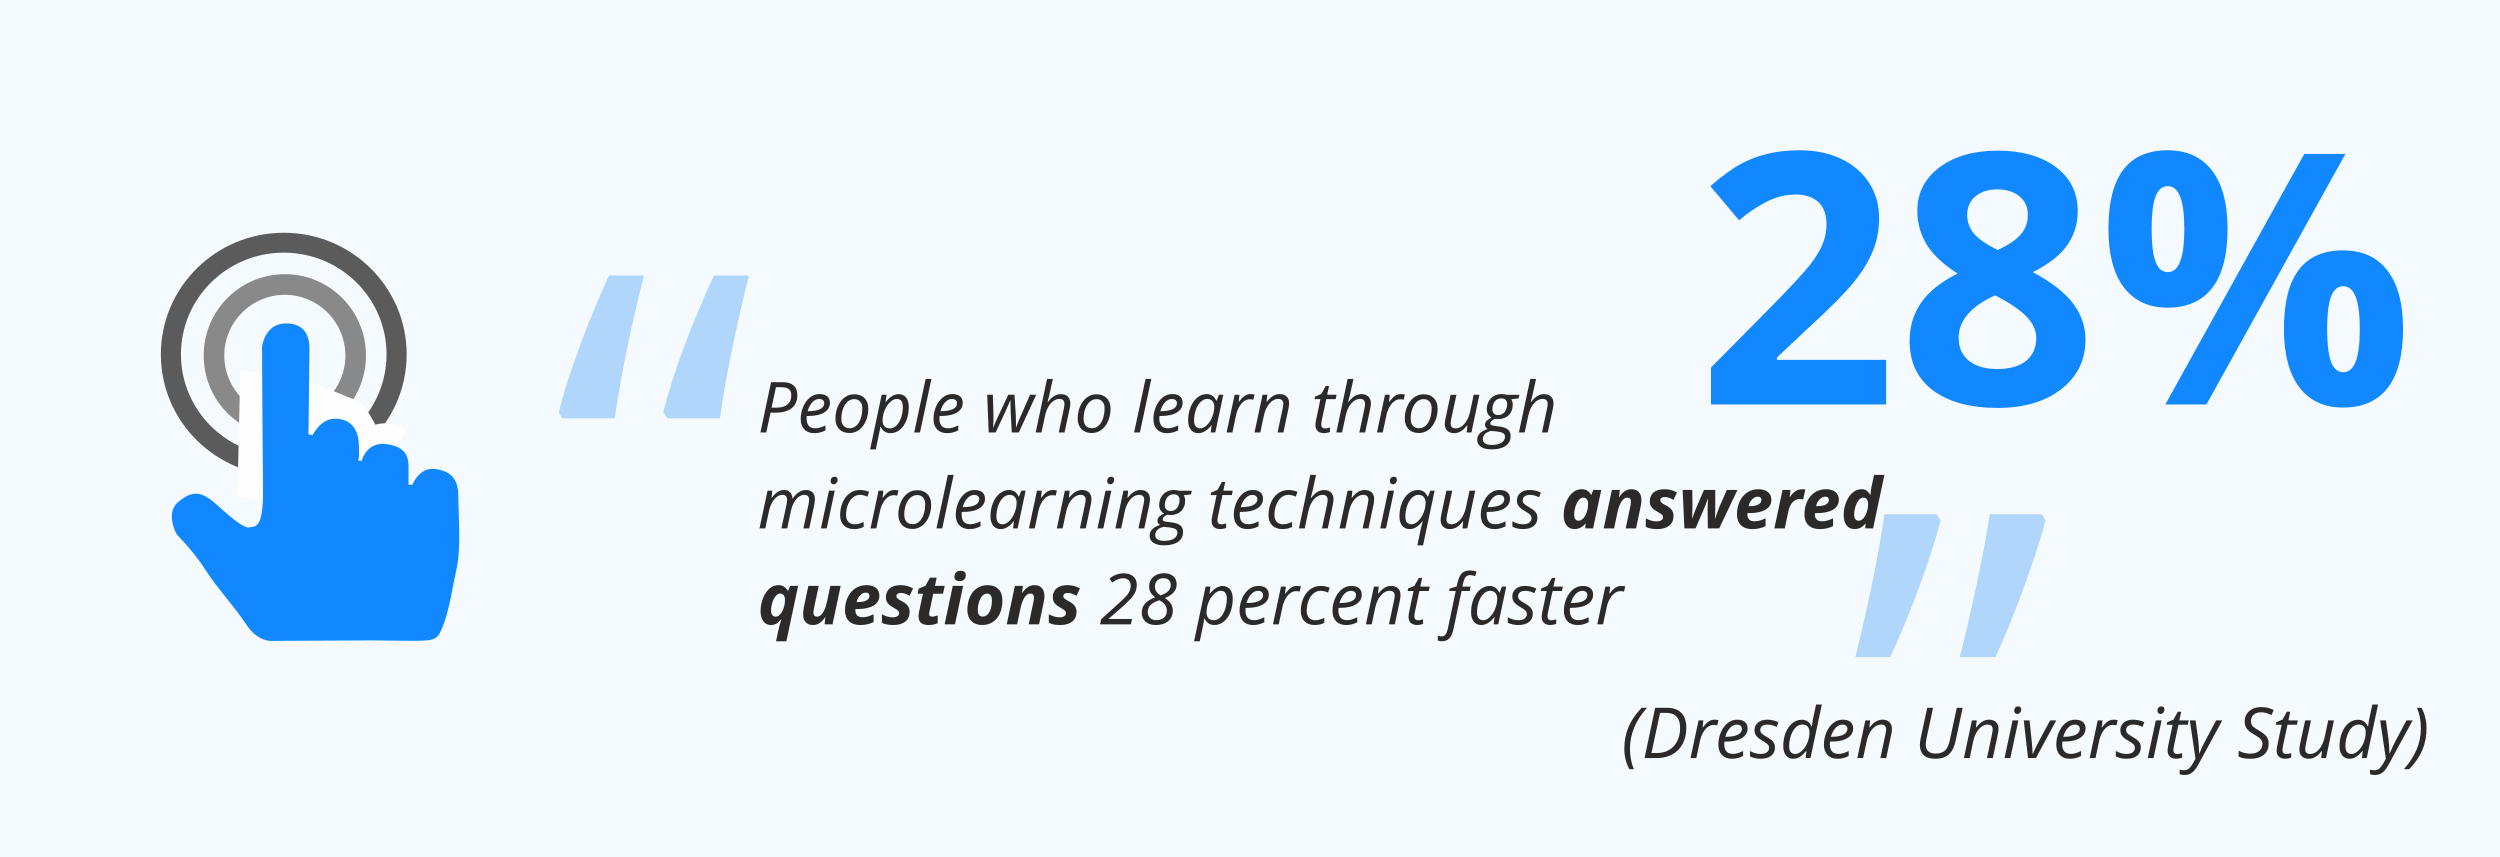 <?xml version="1.0" encoding="UTF-8"?>
<!DOCTYPE svg PUBLIC "-//W3C//DTD SVG 1.1//EN" "http://www.w3.org/Graphics/SVG/1.1/DTD/svg11.dtd">
<!-- Creator: CorelDRAW -->
<svg xmlns="http://www.w3.org/2000/svg" xml:space="preserve" width="150.238mm" height="51.494mm" style="shape-rendering:geometricPrecision; text-rendering:geometricPrecision; image-rendering:optimizeQuality; fill-rule:evenodd; clip-rule:evenodd"
viewBox="0 0 525349 180063"
 xmlns:xlink="http://www.w3.org/1999/xlink">
 <defs>
  <style type="text/css">
   <![CDATA[
    .fil8 {fill:none}
    .fil4 {fill:#5B5B5B}
    .fil5 {fill:#898989}
    .fil6 {fill:#FEFEFE}
    .fil7 {fill:#1188FF}
    .fil0 {fill:#F5FAFF}
    .fil1 {fill:#2B2A29;fill-rule:nonzero}
    .fil2 {fill:#1188FF;fill-rule:nonzero}
    .fil3 {fill:#B0D6FC;fill-rule:nonzero}
   ]]>
  </style>
 </defs>
 <g id="Layer_x0020_1">
  <polygon class="fil0" points="-0,0 525349,0 525349,180063 -0,180063 "/>
  <g id="_384589008">
   <path id="_565135792" class="fil1" d="M167552 83034.6c0,1196.24 -396.883,2109.25 -1186.45,2740.77 -789.571,629.069 -1949.1,944.827 -3476.14,944.827l-976.997 0 -888.18 4157.31 -1228.76 0 2232.69 -10566.9 2385.85 0c1031.2,0 1810.98,226.94 2341.44,683.618 530.11,453.881 796.564,1134.7 796.564,2040.37zm-5415.1 2632.37l961.961 0c1041.34,0 1830.56,-219.597 2371.16,-658.791 540.251,-439.194 809.153,-1080.5 809.153,-1929.17 0,-602.144 -167.845,-1038.89 -503.185,-1305.34 -333.242,-266.454 -849.016,-402.129 -1542.08,-402.129l-1179.46 0 -917.552 4295.43zm8970.26 5356c-885.732,0 -1581.59,-264.006 -2087.22,-789.221 -505.633,-525.564 -759.848,-1253.59 -759.848,-2183.73 0,-905.314 180.084,-1773.91 537.803,-2605.09 360.167,-831.532 836.427,-1477.73 1428.43,-1939.31 592.003,-463.672 1245.9,-695.507 1958.89,-695.507 737.818,0 1290.31,160.152 1663.06,480.806 369.958,321.003 554.937,767.541 554.937,1342.41 0,865.8 -399.681,1546.62 -1199.04,2040.02 -799.362,496.192 -1944.2,742.714 -3434.18,742.714l-236.731 0 -29.723 577.317c0,631.517 147.913,1124.91 444.09,1477.73 296.176,355.272 754.953,530.46 1376.68,530.46 303.52,0 616.83,-41.961 937.484,-128.331 320.654,-86.37 717.887,-246.522 1196.59,-478.358l0 1055.67c-453.881,212.254 -853.561,360.517 -1201.49,444.09 -345.481,86.37 -730.475,128.331 -1149.74,128.331zm1006.72 -7179.22c-498.639,0 -964.759,226.94 -1399.06,680.821 -436.747,451.433 -769.639,1080.5 -1001.47,1884.76l86.37 0c1097.64,0 1941.41,-143.018 2526.07,-429.054 585.01,-286.385 878.389,-703.2 878.389,-1245.9 0,-256.663 -88.818,-468.917 -264.006,-636.762 -175.188,-167.495 -451.433,-253.865 -826.287,-253.865zm7386.58 -989.236c915.105,0 1637.89,271.349 2168.35,814.048 530.46,540.251 794.466,1287.86 794.466,2235.14 0,908.111 -172.74,1761.67 -520.319,2565.93 -347.929,806.705 -816.845,1428.43 -1408.85,1865.18 -592.353,439.194 -1263.38,658.791 -2010.64,658.791 -925.245,0 -1650.82,-271.349 -2176.04,-816.845 -523.117,-545.146 -787.123,-1290.31 -787.123,-2232.69 0,-917.902 175.188,-1778.81 528.012,-2585.51 352.824,-806.705 826.287,-1425.98 1423.53,-1857.83 596.899,-431.851 1260.59,-646.203 1988.61,-646.203zm1704.68 2883.79c0,-554.937 -150.361,-1003.92 -451.433,-1346.96 -301.072,-345.481 -710.544,-518.221 -1223.87,-518.221 -525.564,0 -996.579,177.636 -1413.74,535.355 -416.815,355.272 -739.916,851.463 -969.305,1485.43 -229.738,633.964 -343.033,1337.16 -343.033,2114.15 0,631.866 152.809,1120.37 458.776,1463.05 305.967,345.481 745.162,518.221 1320.03,518.221 500.737,0 949.723,-177.636 1351.85,-528.012 399.681,-352.824 710.544,-851.114 935.036,-1500.11 224.493,-648.651 335.69,-1388.92 335.69,-2222.9zm5891.71 5284.67c-468.917,0 -878.389,-120.639 -1228.76,-362.615 -352.824,-241.627 -624.173,-577.317 -816.496,-1011.62l-74.132 0 -27.275 274.147c-14.686,120.639 -41.961,288.483 -76.23,505.633 -37.066,217.149 -313.311,1551.87 -829.084,4004.15l-1199.04 0 2427.81 -11477.1 1006.37 0 -189.875 1509.91 59.095 0c863.702,-1093.09 1759.22,-1640.68 2689.37,-1640.68 658.791,0 1179.11,236.731 1561.66,705.648 379.749,468.567 569.973,1127.36 569.973,1976.02 0,1021.41 -165.397,1958.89 -498.29,2812.45 -333.242,853.911 -792.018,1517.6 -1381.92,1991.06 -587.108,473.812 -1253.24,712.991 -1993.16,712.991zm1344.51 -7191.81c-464.021,0 -935.036,227.29 -1413.74,686.066 -478.708,456.328 -860.905,1033.65 -1142.39,1727.05 -281.14,693.06 -421.71,1403.6 -421.71,2131.63 0,530.46 133.227,937.484 399.681,1218.62 268.902,281.14 653.896,422.06 1159.53,422.06 478.708,0 922.798,-195.12 1334.72,-585.01 411.919,-389.54 742.714,-944.827 994.132,-1665.16 249.32,-720.335 375.203,-1485.08 375.203,-2294.58 0,-1095.19 -429.403,-1640.68 -1285.41,-1640.68zm4884.99 7046.34l-1214.08 0 2400.53 -11247.7 1214.08 0 -2400.53 11247.7zm5686.8 145.466c-885.732,0 -1581.59,-264.006 -2087.22,-789.221 -505.633,-525.564 -759.848,-1253.59 -759.848,-2183.73 0,-905.314 180.084,-1773.91 537.803,-2605.09 360.167,-831.532 836.427,-1477.73 1428.43,-1939.31 592.003,-463.672 1245.9,-695.507 1958.89,-695.507 737.818,0 1290.31,160.152 1663.06,480.806 369.958,321.003 554.937,767.541 554.937,1342.41 0,865.8 -399.681,1546.62 -1199.04,2040.02 -799.362,496.192 -1944.2,742.714 -3434.18,742.714l-236.731 0 -29.723 577.317c0,631.517 147.913,1124.91 444.09,1477.73 296.176,355.272 754.953,530.46 1376.68,530.46 303.52,0 616.83,-41.961 937.484,-128.331 320.654,-86.37 717.887,-246.522 1196.59,-478.358l0 1055.67c-453.881,212.254 -853.561,360.517 -1201.49,444.09 -345.481,86.37 -730.475,128.331 -1149.74,128.331zm1006.72 -7179.22c-498.639,0 -964.759,226.94 -1399.06,680.821 -436.747,451.433 -769.639,1080.5 -1001.47,1884.76l86.37 0c1097.64,0 1941.41,-143.018 2526.07,-429.054 585.01,-286.385 878.389,-703.2 878.389,-1245.9 0,-256.663 -88.818,-468.917 -264.006,-636.762 -175.188,-167.495 -451.433,-253.865 -826.287,-253.865zm12592.2 7033.75l-231.836 -4352.08c-19.932,-451.433 -29.723,-865.8 -29.723,-1243.45l0 -1127.36 -63.991 0 -362.615 853.561 -599.696 1366.89 -2101.91 4502.44 -1460.6 0 -310.863 -7921.93 1184.36 0 130.779 4292.63 0 636.762c0,708.096 -19.932,1356.75 -56.997,1943.85l41.961 0c226.94,-596.899 557.735,-1371.43 989.586,-2326.4l2134.08 -4546.85 1314.79 0 266.454 4292.63c29.723,809.502 44.409,1441.02 44.409,1894.9l0 382.547 -14.686 303.17 44.409 0c133.227,-414.367 332.892,-939.932 599.346,-1578.79 264.006,-638.86 1043.79,-2402.98 2334.09,-5294.46l1287.86 0 -3659.02 7921.93 -1480.18 0zm9873.83 0l1068.26 -5000.73c88.818,-454.23 130.779,-779.78 130.779,-976.997 0,-713.341 -352.824,-1068.61 -1063.37,-1068.61 -426.956,0 -846.218,140.92 -1253.59,424.508 -407.024,286.036 -764.744,698.305 -1075.61,1241 -310.863,542.699 -547.594,1196.59 -705.648,1961.34l-730.126 3419.49 -1213.73 0 2385.5 -11247.7 1214.08 0c-86.37,397.233 -170.293,779.78 -249.32,1149.74 -79.027,372.406 -162.949,747.609 -246.872,1132.25 -83.573,382.547 -175.188,784.675 -273.797,1203.94 -98.609,417.165 -214.702,873.493 -342.683,1364.44l78.677 0c451.433,-592.003 900.768,-1016.51 1339.61,-1270.38 441.642,-256.663 903.216,-384.994 1384.37,-384.994 631.517,0 1120.02,175.188 1465.5,520.669 342.683,347.579 515.424,838.525 515.424,1475.29 0,298.274 -54.2,697.955 -165.397,1199.04 -187.427,930.141 -537.803,2548.45 -1048.33,4857.71l-1213.73 0zm7921.93 -8022.99c915.105,0 1637.89,271.349 2168.35,814.048 530.46,540.251 794.466,1287.86 794.466,2235.14 0,908.111 -172.74,1761.67 -520.319,2565.93 -347.929,806.705 -816.845,1428.43 -1408.85,1865.18 -592.353,439.194 -1263.38,658.791 -2010.64,658.791 -925.245,0 -1650.82,-271.349 -2176.04,-816.845 -523.117,-545.146 -787.123,-1290.31 -787.123,-2232.69 0,-917.902 175.188,-1778.81 528.012,-2585.51 352.824,-806.705 826.287,-1425.98 1423.53,-1857.83 596.899,-431.851 1260.59,-646.203 1988.61,-646.203zm1704.68 2883.79c0,-554.937 -150.361,-1003.92 -451.433,-1346.96 -301.072,-345.481 -710.544,-518.221 -1223.87,-518.221 -525.564,0 -996.579,177.636 -1413.74,535.355 -416.815,355.272 -739.916,851.463 -969.305,1485.43 -229.738,633.964 -343.033,1337.16 -343.033,2114.15 0,631.866 152.809,1120.37 458.776,1463.05 305.967,345.481 745.162,518.221 1320.03,518.221 500.737,0 949.723,-177.636 1351.85,-528.012 399.681,-352.824 710.544,-851.114 935.036,-1500.11 224.493,-648.651 335.69,-1388.92 335.69,-2222.9zm7423.99 5139.2l-1214.08 0 2400.53 -11247.7 1214.08 0 -2400.53 11247.7zm5686.8 145.466c-885.732,0 -1581.59,-264.006 -2087.22,-789.221 -505.633,-525.564 -759.848,-1253.59 -759.848,-2183.73 0,-905.314 180.084,-1773.91 537.803,-2605.09 360.167,-831.532 836.427,-1477.73 1428.43,-1939.31 592.003,-463.672 1245.9,-695.507 1958.89,-695.507 737.818,0 1290.31,160.152 1663.06,480.806 369.958,321.003 554.937,767.541 554.937,1342.41 0,865.8 -399.681,1546.62 -1199.04,2040.02 -799.362,496.192 -1944.2,742.714 -3434.18,742.714l-236.731 0 -29.723 577.317c0,631.517 147.913,1124.91 444.09,1477.73 296.176,355.272 754.953,530.46 1376.68,530.46 303.52,0 616.83,-41.961 937.484,-128.331 320.654,-86.37 717.887,-246.522 1196.59,-478.358l0 1055.67c-453.881,212.254 -853.561,360.517 -1201.49,444.09 -345.481,86.37 -730.475,128.331 -1149.74,128.331zm1006.72 -7179.22c-498.639,0 -964.759,226.94 -1399.06,680.821 -436.747,451.433 -769.639,1080.5 -1001.47,1884.76l86.37 0c1097.64,0 1941.41,-143.018 2526.07,-429.054 585.01,-286.385 878.389,-703.2 878.389,-1245.9 0,-256.663 -88.818,-468.917 -264.006,-636.762 -175.188,-167.495 -451.433,-253.865 -826.287,-253.865zm7356.85 -1033.65c444.09,0 838.875,120.639 1186.8,357.72 345.131,239.179 616.48,582.212 809.153,1031.2l79.027 0 483.254 -1243.45 917.902 0 -1682.65 7921.93 -961.961 0 187.427 -1509.91 -56.648 0c-863.702,1102.88 -1771.46,1655.37 -2726.43,1655.37 -668.582,0 -1194.15,-239.179 -1573.9,-715.439 -382.547,-478.708 -572.421,-1129.81 -572.421,-1958.89 0,-1003.92 170.293,-1934.06 512.976,-2790.42 343.033,-858.457 814.398,-1529.49 1416.19,-2017.99 602.144,-486.051 1263.38,-730.126 1981.27,-730.126zm-1374.23 7206.49c468.917,0 932.588,-222.045 1396.26,-668.582 461.574,-444.09 838.875,-1026.3 1127.71,-1742.09 288.483,-715.439 434.299,-1430.88 434.299,-2148.76 0,-495.842 -136.024,-893.075 -404.926,-1186.8 -271.349,-293.379 -624.173,-439.194 -1063.02,-439.194 -501.087,0 -967.206,207.358 -1399.06,619.278 -431.851,414.717 -769.639,976.997 -1016.51,1685.09 -244.075,708.096 -367.51,1455.71 -367.51,2240.38 0,550.042 113.295,959.514 340.585,1233.31 226.94,271.699 542.699,407.374 952.17,407.374zm10554.3 -7206.49c333.242,0 621.726,34.268 868.598,101.057l-261.558 1085.4c-254.215,-61.543 -508.43,-93.713 -757.4,-93.713 -439.194,0 -851.114,143.018 -1233.66,434.299 -382.197,288.483 -717.887,688.164 -1003.92,1201.49 -286.385,512.976 -498.639,1082.95 -631.866,1709.57l-774.534 3629.3 -1213.73 0 1689.99 -7921.93 1006.37 0 -160.152 1467.94 71.334 0c347.929,-459.126 634.314,-787.123 861.254,-986.788 226.94,-200.015 463.672,-355.272 712.991,-464.021 246.522,-108.4 522.767,-162.6 826.287,-162.6zm5696.94 8067.4l1068.26 -5000.73c96.161,-501.087 145.466,-849.016 145.466,-1041.34 0,-303.52 -86.37,-547.594 -256.663,-730.126 -170.293,-182.531 -444.09,-274.147 -821.391,-274.147 -426.956,0 -846.218,143.368 -1253.59,431.851 -407.024,291.281 -764.744,703.2 -1075.61,1236.11 -310.863,535.355 -547.594,1184.36 -705.648,1944.2l-730.126 3434.18 -1213.73 0 1689.99 -7921.93 1006.37 0 -160.152 1467.94 71.334 0c464.021,-589.555 910.559,-1004.27 1342.06,-1248.35 431.851,-241.976 878.389,-365.063 1339.96,-365.063 611.585,0 1095.19,167.495 1450.46,503.185 352.824,335.34 530.46,804.257 530.46,1406.05 0,380.099 -54.2,814.398 -165.397,1300.45l-1033.65 4857.71 -1228.42 0zm9974.54 -846.218c266.454,0 611.935,-61.543 1041.34,-187.427l0 932.588c-162.949,66.439 -365.412,125.884 -607.039,172.74 -241.627,49.304 -434.299,73.782 -577.317,73.782 -604.591,0 -1065.82,-145.466 -1384.02,-431.501 -320.654,-286.385 -481.156,-712.991 -481.156,-1282.96 0,-318.206 41.961,-678.723 130.779,-1083.3l917.902 -4352.08 -1243.45 0 101.057 -527.663 1337.16 -562.63 902.866 -1648.03 708.096 0 -397.233 1820.77 1981.27 0 -189.875 917.552 -1971.48 0 -932.588 4367.12c-86.37,419.263 -130.779,735.021 -130.779,952.17 0,271.349 69.236,478.708 209.806,621.726 140.57,145.466 335.69,217.149 584.66,217.149zm7214.19 846.218l1068.26 -5000.73c88.818,-454.23 130.779,-779.78 130.779,-976.997 0,-713.341 -352.824,-1068.61 -1063.37,-1068.61 -426.956,0 -846.218,140.92 -1253.59,424.508 -407.024,286.036 -764.744,698.305 -1075.61,1241 -310.863,542.699 -547.594,1196.59 -705.648,1961.34l-730.126 3419.49 -1213.73 0 2385.5 -11247.7 1214.08 0c-86.37,397.233 -170.293,779.78 -249.32,1149.74 -79.027,372.406 -162.949,747.609 -246.872,1132.25 -83.573,382.547 -175.188,784.675 -273.797,1203.94 -98.609,417.165 -214.702,873.493 -342.683,1364.44l78.677 0c451.433,-592.003 900.768,-1016.51 1339.61,-1270.38 441.642,-256.663 903.216,-384.994 1384.37,-384.994 631.517,0 1120.02,175.188 1465.5,520.669 342.683,347.579 515.424,838.525 515.424,1475.29 0,298.274 -54.2,697.955 -165.397,1199.04 -187.427,930.141 -537.803,2548.45 -1048.33,4857.71l-1213.73 0zm8708.7 -8067.4c333.242,0 621.726,34.268 868.598,101.057l-261.558 1085.4c-254.215,-61.543 -508.43,-93.713 -757.4,-93.713 -439.194,0 -851.114,143.018 -1233.66,434.299 -382.197,288.483 -717.887,688.164 -1003.92,1201.49 -286.385,512.976 -498.639,1082.95 -631.866,1709.57l-774.534 3629.3 -1213.73 0 1689.99 -7921.93 1006.37 0 -160.152 1467.94 71.334 0c347.929,-459.126 634.314,-787.123 861.254,-986.788 226.94,-200.015 463.672,-355.272 712.991,-464.021 246.522,-108.4 522.767,-162.6 826.287,-162.6zm4779.04 44.409c915.105,0 1637.89,271.349 2168.35,814.048 530.46,540.251 794.466,1287.86 794.466,2235.14 0,908.111 -172.74,1761.67 -520.319,2565.93 -347.929,806.705 -816.845,1428.43 -1408.85,1865.18 -592.353,439.194 -1263.38,658.791 -2010.64,658.791 -925.245,0 -1650.82,-271.349 -2176.04,-816.845 -523.117,-545.146 -787.123,-1290.31 -787.123,-2232.69 0,-917.902 175.188,-1778.81 528.012,-2585.51 352.824,-806.705 826.287,-1425.98 1423.53,-1857.83 596.899,-431.851 1260.59,-646.203 1988.61,-646.203zm1704.68 2883.79c0,-554.937 -150.361,-1003.92 -451.433,-1346.96 -301.072,-345.481 -710.544,-518.221 -1223.87,-518.221 -525.564,0 -996.579,177.636 -1413.74,535.355 -416.815,355.272 -739.916,851.463 -969.305,1485.43 -229.738,633.964 -343.033,1337.16 -343.033,2114.15 0,631.866 152.809,1120.37 458.776,1463.05 305.967,345.481 745.162,518.221 1320.03,518.221 500.737,0 949.723,-177.636 1351.85,-528.012 399.681,-352.824 710.544,-851.114 935.036,-1500.11 224.493,-648.651 335.69,-1388.92 335.69,-2222.9zm5210.54 -2782.73l-1082.95 5023.11c-86.37,429.054 -130.779,764.744 -130.779,1003.92 0,690.962 355.272,1033.99 1063.37,1033.99 424.158,0 841.323,-143.368 1250.79,-431.851 409.472,-291.281 769.639,-705.648 1082.95,-1243.45 313.311,-540.251 552.839,-1191.7 715.789,-1951.55l722.782 -3434.18 1199.04 0 -1667.96 7921.93 -1006.37 0 160.152 -1467.94 -86.37 0c-473.463,602.144 -922.448,1021.41 -1351.85,1258.14 -429.403,237.081 -873.493,355.272 -1329.82,355.272 -616.83,0 -1100.43,-167.495 -1453.26,-503.185 -352.824,-335.69 -528.012,-814.048 -528.012,-1435.77 0,-298.624 54.55,-712.991 160.502,-1241l1053.58 -4887.43 1228.42 0zm13236.3 0l-182.531 774.534 -1524.94 172.74c197.567,298.624 296.176,678.373 296.176,1142.39 0,920 -278.693,1652.92 -841.323,2200.52 -559.833,547.944 -1312.34,819.293 -2252.27,819.293 -264.006,0 -466.469,-17.484 -607.039,-56.997 -668.582,254.215 -1004.27,569.973 -1004.27,947.625 0,197.218 79.027,327.997 239.529,392.338 157.704,66.439 389.54,118.191 693.06,155.257l846.218 101.057c871.045,106.302 1505.01,318.556 1897.35,636.762 392.338,318.206 589.555,786.773 589.555,1403.6 0,885.732 -352.824,1571.8 -1056.02,2060.3 -702.851,486.051 -1694.88,727.678 -2970.16,727.678 -935.036,0 -1667.96,-175.188 -2198.42,-530.46 -530.46,-352.824 -794.466,-853.561 -794.466,-1500.11 0,-505.633 172.74,-944.827 520.669,-1314.79 345.481,-370.308 907.761,-686.066 1682.65,-947.625 -375.203,-197.218 -562.63,-488.499 -562.63,-873.143 0,-333.242 123.436,-619.278 367.86,-856.359 246.522,-239.179 589.555,-463.672 1026.3,-668.582 -303.52,-155.257 -550.392,-382.197 -742.714,-683.269 -192.322,-301.072 -291.281,-653.896 -291.281,-1053.58 0,-935.036 288.833,-1699.78 866.15,-2296.68 574.869,-597.248 1309.89,-897.97 2208.21,-897.97 374.854,0 744.812,49.304 1112.67,145.466l2681.67 0zm-7697.44 9330.78c0,372.406 155.257,666.135 468.567,883.284 313.311,216.8 777.332,325.549 1394.16,325.549 878.039,0 1564.11,-153.159 2057.5,-458.776 493.394,-308.415 740.266,-740.266 740.266,-1298 0,-298.274 -130.779,-535.355 -389.89,-708.096 -259.111,-174.838 -703.2,-295.827 -1329.82,-362.615l-1149.74 -115.743c-577.317,120.639 -1021.41,332.892 -1329.82,636.412 -308.415,303.52 -461.224,668.582 -461.224,1097.99zm2008.19 -6323.56c0,409.821 108.4,720.684 325.549,935.036 217.149,214.702 518.221,323.451 903.216,323.451 379.749,0 712.991,-101.406 996.579,-303.52 286.036,-204.911 503.185,-481.156 653.896,-836.427 152.809,-352.824 229.388,-737.469 229.388,-1152.19 0,-394.785 -106.302,-695.507 -318.206,-902.866 -212.254,-207.358 -515.774,-310.863 -910.559,-310.863 -377.301,0 -705.648,96.161 -986.788,290.931 -281.14,195.12 -500.737,468.917 -658.791,816.845 -155.257,350.376 -234.284,730.126 -234.284,1139.6zm10423.9 4914.71l1068.26 -5000.73c88.818,-454.23 130.779,-779.78 130.779,-976.997 0,-713.341 -352.824,-1068.61 -1063.37,-1068.61 -426.956,0 -846.218,140.92 -1253.59,424.508 -407.024,286.036 -764.744,698.305 -1075.61,1241 -310.863,542.699 -547.594,1196.59 -705.648,1961.34l-730.126 3419.49 -1213.73 0 2385.5 -11247.7 1214.08 0c-86.37,397.233 -170.293,779.78 -249.32,1149.74 -79.027,372.406 -162.949,747.609 -246.872,1132.25 -83.573,382.547 -175.188,784.675 -273.797,1203.94 -98.609,417.165 -214.702,873.493 -342.683,1364.44l78.677 0c451.433,-592.003 900.768,-1016.51 1339.61,-1270.38 441.642,-256.663 903.216,-384.994 1384.37,-384.994 631.517,0 1120.02,175.188 1465.5,520.669 342.683,347.579 515.424,838.525 515.424,1475.29 0,298.274 -54.2,697.955 -165.397,1199.04 -187.427,930.141 -537.803,2548.45 -1048.33,4857.71l-1213.73 0zm-159822 20159.2l1070.71 -5000.73c86.37,-454.23 128.331,-779.78 128.331,-976.997 0,-338.138 -74.132,-599.696 -222.045,-787.123 -150.361,-187.427 -404.576,-281.49 -767.191,-281.49 -404.576,0 -799.362,143.368 -1181.91,431.851 -382.197,291.281 -720.335,703.2 -1011.27,1241 -291.281,537.803 -518.221,1184.36 -676.275,1939.31l-730.126 3434.18 -1213.73 0 1689.99 -7921.93 1006.37 0 -160.152 1467.94 71.334 0c419.612,-574.869 838.875,-986.788 1256.04,-1236.11 416.815,-251.767 846.218,-377.301 1290.31,-377.301 542.699,0 961.961,157.704 1255.69,471.015 295.827,313.311 468.567,750.057 520.669,1307.79l59.095 0c414.367,-602.144 856.009,-1048.68 1322.48,-1339.96 466.119,-290.931 939.932,-438.845 1415.84,-438.845 611.935,0 1085.75,165.048 1421.09,493.394 335.69,325.549 503.535,804.257 503.535,1430.88 0,327.997 -54.2,754.953 -160.502,1285.41l-1040.99 4857.71 -1228.76 0 1070.71 -5000.73c96.161,-501.087 143.018,-853.911 143.018,-1056.02 0,-298.624 -81.125,-537.803 -248.97,-720.335 -165.397,-180.433 -426.956,-269.251 -784.675,-269.251 -389.89,0 -774.534,138.472 -1154.63,417.165 -382.197,281.14 -715.439,675.926 -1001.47,1189.25 -286.385,512.976 -505.983,1122.46 -653.896,1825.66l-774.884 3614.26 -1213.73 0zm9518.21 0l-1213.73 0 1689.99 -7921.93 1216.18 0 -1692.44 7921.93zm816.496 -9945.16c0,-271.349 76.579,-490.946 231.836,-661.239 153.159,-172.391 352.824,-256.313 599.696,-256.313 424.508,0 636.412,217.149 636.412,648.651 0,266.454 -81.475,490.946 -241.627,673.478 -162.949,182.531 -347.929,274.147 -560.183,274.147 -192.322,0 -352.824,-59.445 -478.708,-177.636 -125.534,-116.093 -187.427,-283.938 -187.427,-501.087zm4956.67 10090.6c-932.588,0 -1657.82,-259.111 -2173.59,-774.534 -515.424,-515.774 -774.534,-1243.45 -774.534,-2183.38 0,-962.311 177.636,-1852.94 535.355,-2666.99 355.272,-814.398 848.666,-1448.36 1477.73,-1904.69 629.069,-453.881 1337.16,-683.269 2121.84,-683.269 658.791,0 1304.99,123.086 1936.86,369.958l-340.585 1018.96c-577.317,-246.872 -1105.33,-367.86 -1581.59,-367.86 -540.251,0 -1033.65,182.881 -1477.73,552.839 -446.537,367.51 -796.914,880.836 -1048.68,1539.63 -253.865,655.994 -379.749,1371.43 -379.749,2141.42 0,616.83 160.502,1097.64 481.156,1438.22 320.654,343.033 762.296,513.326 1324.93,513.326 347.579,0 675.926,-46.857 984.341,-143.368 308.415,-96.161 611.585,-209.457 910.209,-340.236l0 1033.65c-596.899,303.52 -1263.03,456.328 -1995.96,456.328zm8442.6 -8212.86c333.242,0 621.726,34.268 868.598,101.057l-261.558 1085.4c-254.215,-61.543 -508.43,-93.713 -757.4,-93.713 -439.194,0 -851.114,143.018 -1233.66,434.299 -382.197,288.483 -717.887,688.164 -1003.92,1201.49 -286.385,512.976 -498.639,1082.95 -631.866,1709.57l-774.534 3629.3 -1213.73 0 1689.99 -7921.93 1006.37 0 -160.152 1467.94 71.334 0c347.929,-459.126 634.314,-787.123 861.254,-986.788 226.94,-200.015 463.672,-355.272 712.991,-464.021 246.522,-108.4 522.767,-162.6 826.287,-162.6zm4779.04 44.409c915.105,0 1637.89,271.349 2168.35,814.048 530.46,540.251 794.466,1287.86 794.466,2235.14 0,908.111 -172.74,1761.67 -520.319,2565.93 -347.929,806.705 -816.845,1428.43 -1408.85,1865.18 -592.353,439.194 -1263.38,658.791 -2010.64,658.791 -925.245,0 -1650.82,-271.349 -2176.04,-816.845 -523.117,-545.146 -787.123,-1290.31 -787.123,-2232.69 0,-917.902 175.188,-1778.81 528.012,-2585.51 352.824,-806.705 826.287,-1425.98 1423.53,-1857.83 596.899,-431.851 1260.59,-646.203 1988.61,-646.203zm1704.68 2883.79c0,-554.937 -150.361,-1003.92 -451.433,-1346.96 -301.072,-345.481 -710.544,-518.221 -1223.87,-518.221 -525.564,0 -996.579,177.636 -1413.74,535.355 -416.815,355.272 -739.916,851.463 -969.305,1485.43 -229.738,633.964 -343.033,1337.16 -343.033,2114.15 0,631.866 152.809,1120.37 458.776,1463.05 305.967,345.481 745.162,518.221 1320.03,518.221 500.737,0 949.723,-177.636 1351.85,-528.012 399.681,-352.824 710.544,-851.114 935.036,-1500.11 224.493,-648.651 335.69,-1388.92 335.69,-2222.9zm3577.55 5139.2l-1214.08 0 2400.53 -11247.7 1214.08 0 -2400.53 11247.7zm5686.8 145.466c-885.732,0 -1581.59,-264.006 -2087.22,-789.221 -505.633,-525.564 -759.848,-1253.59 -759.848,-2183.73 0,-905.314 180.084,-1773.91 537.803,-2605.09 360.167,-831.532 836.427,-1477.73 1428.43,-1939.31 592.003,-463.672 1245.9,-695.507 1958.89,-695.507 737.818,0 1290.31,160.152 1663.06,480.806 369.958,321.003 554.937,767.541 554.937,1342.41 0,865.8 -399.681,1546.62 -1199.04,2040.02 -799.362,496.192 -1944.2,742.714 -3434.18,742.714l-236.731 0 -29.723 577.317c0,631.517 147.913,1124.91 444.09,1477.73 296.176,355.272 754.953,530.46 1376.68,530.46 303.52,0 616.83,-41.961 937.484,-128.331 320.654,-86.37 717.887,-246.522 1196.59,-478.358l0 1055.67c-453.881,212.254 -853.561,360.517 -1201.49,444.09 -345.481,86.37 -730.475,128.331 -1149.74,128.331zm1006.72 -7179.22c-498.639,0 -964.759,226.94 -1399.06,680.821 -436.747,451.433 -769.639,1080.5 -1001.47,1884.76l86.37 0c1097.64,0 1941.41,-143.018 2526.07,-429.054 585.01,-286.385 878.389,-703.2 878.389,-1245.9 0,-256.663 -88.818,-468.917 -264.006,-636.762 -175.188,-167.495 -451.433,-253.865 -826.287,-253.865zm7356.85 -1033.65c444.09,0 838.875,120.639 1186.8,357.72 345.131,239.179 616.48,582.212 809.153,1031.2l79.027 0 483.254 -1243.45 917.902 0 -1682.65 7921.93 -961.961 0 187.427 -1509.91 -56.648 0c-863.702,1102.88 -1771.46,1655.37 -2726.43,1655.37 -668.582,0 -1194.15,-239.179 -1573.9,-715.439 -382.547,-478.708 -572.421,-1129.81 -572.421,-1958.89 0,-1003.92 170.293,-1934.06 512.976,-2790.42 343.033,-858.457 814.398,-1529.49 1416.19,-2017.99 602.144,-486.051 1263.38,-730.126 1981.27,-730.126zm-1374.23 7206.49c468.917,0 932.588,-222.045 1396.26,-668.582 461.574,-444.09 838.875,-1026.3 1127.71,-1742.09 288.483,-715.439 434.299,-1430.88 434.299,-2148.76 0,-495.842 -136.024,-893.075 -404.926,-1186.8 -271.349,-293.379 -624.173,-439.194 -1063.02,-439.194 -501.087,0 -967.206,207.358 -1399.06,619.278 -431.851,414.717 -769.639,976.997 -1016.51,1685.09 -244.075,708.096 -367.51,1455.71 -367.51,2240.38 0,550.042 113.295,959.514 340.585,1233.31 226.94,271.699 542.699,407.374 952.17,407.374zm10554.3 -7206.49c333.242,0 621.726,34.268 868.598,101.057l-261.558 1085.4c-254.215,-61.543 -508.43,-93.713 -757.4,-93.713 -439.194,0 -851.114,143.018 -1233.66,434.299 -382.197,288.483 -717.887,688.164 -1003.92,1201.49 -286.385,512.976 -498.639,1082.95 -631.866,1709.57l-774.534 3629.3 -1213.73 0 1689.99 -7921.93 1006.37 0 -160.152 1467.94 71.334 0c347.929,-459.126 634.314,-787.123 861.254,-986.788 226.94,-200.015 463.672,-355.272 712.991,-464.021 246.522,-108.4 522.767,-162.6 826.287,-162.6zm5696.94 8067.4l1068.26 -5000.73c96.161,-501.087 145.466,-849.016 145.466,-1041.34 0,-303.52 -86.37,-547.594 -256.663,-730.126 -170.293,-182.531 -444.09,-274.147 -821.391,-274.147 -426.956,0 -846.218,143.368 -1253.59,431.851 -407.024,291.281 -764.744,703.2 -1075.61,1236.11 -310.863,535.355 -547.594,1184.36 -705.648,1944.2l-730.126 3434.18 -1213.73 0 1689.99 -7921.93 1006.37 0 -160.152 1467.94 71.334 0c464.021,-589.555 910.559,-1004.27 1342.06,-1248.35 431.851,-241.976 878.389,-365.063 1339.96,-365.063 611.585,0 1095.19,167.495 1450.46,503.185 352.824,335.34 530.46,804.257 530.46,1406.05 0,380.099 -54.2,814.398 -165.397,1300.45l-1033.65 4857.71 -1228.42 0zm4914.36 0l-1213.73 0 1689.99 -7921.93 1216.18 0 -1692.44 7921.93zm816.496 -9945.16c0,-271.349 76.579,-490.946 231.836,-661.239 153.159,-172.391 352.824,-256.313 599.696,-256.313 424.508,0 636.412,217.149 636.412,648.651 0,266.454 -81.475,490.946 -241.627,673.478 -162.949,182.531 -347.929,274.147 -560.183,274.147 -192.322,0 -352.824,-59.445 -478.708,-177.636 -125.534,-116.093 -187.427,-283.938 -187.427,-501.087zm6570.43 9945.16l1068.26 -5000.73c96.161,-501.087 145.466,-849.016 145.466,-1041.34 0,-303.52 -86.37,-547.594 -256.663,-730.126 -170.293,-182.531 -444.09,-274.147 -821.391,-274.147 -426.956,0 -846.218,143.368 -1253.59,431.851 -407.024,291.281 -764.744,703.2 -1075.61,1236.11 -310.863,535.355 -547.594,1184.36 -705.648,1944.2l-730.126 3434.18 -1213.73 0 1689.99 -7921.93 1006.37 0 -160.152 1467.94 71.334 0c464.021,-589.555 910.559,-1004.27 1342.06,-1248.35 431.851,-241.976 878.389,-365.063 1339.96,-365.063 611.585,0 1095.19,167.495 1450.46,503.185 352.824,335.34 530.46,804.257 530.46,1406.05 0,380.099 -54.2,814.398 -165.397,1300.45l-1033.65 4857.71 -1228.42 0z"/>
   <path id="_565135864" class="fil1" d="M250453 103115l-182.531 774.534 -1524.94 172.74c197.567,298.624 296.176,678.373 296.176,1142.39 0,920 -278.693,1652.92 -841.323,2200.52 -559.833,547.944 -1312.34,819.293 -2252.27,819.293 -264.006,0 -466.469,-17.484 -607.039,-56.997 -668.582,254.215 -1004.27,569.973 -1004.27,947.625 0,197.218 79.027,327.997 239.529,392.338 157.704,66.439 389.54,118.191 693.06,155.257l846.218 101.057c871.045,106.302 1505.01,318.556 1897.35,636.762 392.338,318.206 589.555,786.773 589.555,1403.6 0,885.732 -352.824,1571.8 -1056.02,2060.3 -702.851,486.051 -1694.88,727.678 -2970.16,727.678 -935.036,0 -1667.96,-175.188 -2198.42,-530.46 -530.46,-352.824 -794.466,-853.561 -794.466,-1500.11 0,-505.633 172.74,-944.827 520.669,-1314.79 345.481,-370.308 907.761,-686.066 1682.65,-947.625 -375.203,-197.218 -562.63,-488.499 -562.63,-873.143 0,-333.242 123.436,-619.278 367.86,-856.359 246.522,-239.179 589.555,-463.672 1026.3,-668.582 -303.52,-155.257 -550.392,-382.197 -742.714,-683.269 -192.322,-301.072 -291.281,-653.896 -291.281,-1053.58 0,-935.036 288.833,-1699.78 866.15,-2296.68 574.869,-597.248 1309.89,-897.97 2208.21,-897.97 374.854,0 744.812,49.304 1112.67,145.466l2681.67 0zm-7697.44 9330.78c0,372.406 155.257,666.135 468.567,883.284 313.311,216.8 777.332,325.549 1394.16,325.549 878.039,0 1564.11,-153.159 2057.5,-458.776 493.394,-308.415 740.266,-740.266 740.266,-1298 0,-298.274 -130.779,-535.355 -389.89,-708.096 -259.111,-174.838 -703.2,-295.827 -1329.82,-362.615l-1149.74 -115.743c-577.317,120.639 -1021.41,332.892 -1329.82,636.412 -308.415,303.52 -461.224,668.582 -461.224,1097.99zm2008.19 -6323.56c0,409.821 108.4,720.684 325.549,935.036 217.149,214.702 518.221,323.451 903.216,323.451 379.749,0 712.991,-101.406 996.579,-303.52 286.036,-204.911 503.185,-481.156 653.896,-836.427 152.809,-352.824 229.388,-737.469 229.388,-1152.19 0,-394.785 -106.302,-695.507 -318.206,-902.866 -212.254,-207.358 -515.774,-310.863 -910.559,-310.863 -377.301,0 -705.648,96.161 -986.788,290.931 -281.14,195.12 -500.737,468.917 -658.791,816.845 -155.257,350.376 -234.284,730.126 -234.284,1139.6zm11854.7 4068.49c266.454,0 611.935,-61.543 1041.34,-187.427l0 932.588c-162.949,66.439 -365.412,125.884 -607.039,172.74 -241.627,49.304 -434.299,73.782 -577.317,73.782 -604.591,0 -1065.82,-145.466 -1384.02,-431.501 -320.654,-286.385 -481.156,-712.991 -481.156,-1282.96 0,-318.206 41.961,-678.723 130.779,-1083.3l917.902 -4352.08 -1243.45 0 101.057 -527.663 1337.16 -562.63 902.866 -1648.03 708.096 0 -397.233 1820.77 1981.27 0 -189.875 917.552 -1971.48 0 -932.588 4367.12c-86.37,419.263 -130.779,735.021 -130.779,952.17 0,271.349 69.236,478.708 209.806,621.726 140.57,145.466 335.69,217.149 584.66,217.149zm5499.37 991.684c-885.732,0 -1581.59,-264.006 -2087.22,-789.221 -505.633,-525.564 -759.848,-1253.59 -759.848,-2183.73 0,-905.314 180.084,-1773.91 537.803,-2605.09 360.167,-831.532 836.427,-1477.73 1428.43,-1939.31 592.003,-463.672 1245.9,-695.507 1958.89,-695.507 737.818,0 1290.31,160.152 1663.06,480.806 369.958,321.003 554.937,767.541 554.937,1342.41 0,865.8 -399.681,1546.62 -1199.04,2040.02 -799.362,496.192 -1944.2,742.714 -3434.18,742.714l-236.731 0 -29.723 577.317c0,631.517 147.913,1124.91 444.09,1477.73 296.176,355.272 754.953,530.46 1376.68,530.46 303.52,0 616.83,-41.961 937.484,-128.331 320.654,-86.37 717.887,-246.522 1196.59,-478.358l0 1055.67c-453.881,212.254 -853.561,360.517 -1201.49,444.09 -345.481,86.37 -730.475,128.331 -1149.74,128.331zm1006.72 -7179.22c-498.639,0 -964.759,226.94 -1399.06,680.821 -436.747,451.433 -769.639,1080.5 -1001.47,1884.76l86.37 0c1097.64,0 1941.41,-143.018 2526.07,-429.054 585.01,-286.385 878.389,-703.2 878.389,-1245.9 0,-256.663 -88.818,-468.917 -264.006,-636.762 -175.188,-167.495 -451.433,-253.865 -826.287,-253.865zm6394.54 7179.22c-932.588,0 -1657.82,-259.111 -2173.59,-774.534 -515.424,-515.774 -774.534,-1243.45 -774.534,-2183.38 0,-962.311 177.636,-1852.94 535.355,-2666.99 355.272,-814.398 848.666,-1448.36 1477.73,-1904.69 629.069,-453.881 1337.16,-683.269 2121.84,-683.269 658.791,0 1304.99,123.086 1936.86,369.958l-340.585 1018.96c-577.317,-246.872 -1105.33,-367.86 -1581.59,-367.86 -540.251,0 -1033.65,182.881 -1477.73,552.839 -446.537,367.51 -796.914,880.836 -1048.68,1539.63 -253.865,655.994 -379.749,1371.43 -379.749,2141.42 0,616.83 160.502,1097.64 481.156,1438.22 320.654,343.033 762.296,513.326 1324.93,513.326 347.579,0 675.926,-46.857 984.341,-143.368 308.415,-96.161 611.585,-209.457 910.209,-340.236l0 1033.65c-596.899,303.52 -1263.03,456.328 -1995.96,456.328zm8277.55 -145.466l1068.26 -5000.73c88.818,-454.23 130.779,-779.78 130.779,-976.997 0,-713.341 -352.824,-1068.61 -1063.37,-1068.61 -426.956,0 -846.218,140.92 -1253.59,424.508 -407.024,286.036 -764.744,698.305 -1075.61,1241 -310.863,542.699 -547.594,1196.59 -705.648,1961.34l-730.126 3419.49 -1213.73 0 2385.5 -11247.7 1214.08 0c-86.37,397.233 -170.293,779.78 -249.32,1149.74 -79.027,372.406 -162.949,747.609 -246.872,1132.25 -83.573,382.547 -175.188,784.675 -273.797,1203.94 -98.609,417.165 -214.702,873.493 -342.683,1364.44l78.677 0c451.433,-592.003 900.768,-1016.51 1339.61,-1270.38 441.642,-256.663 903.216,-384.994 1384.37,-384.994 631.517,0 1120.02,175.188 1465.5,520.669 342.683,347.579 515.424,838.525 515.424,1475.29 0,298.274 -54.2,697.955 -165.397,1199.04 -187.427,930.141 -537.803,2548.45 -1048.33,4857.71l-1213.73 0zm8543.66 0l1068.26 -5000.73c96.161,-501.087 145.466,-849.016 145.466,-1041.34 0,-303.52 -86.37,-547.594 -256.663,-730.126 -170.293,-182.531 -444.09,-274.147 -821.391,-274.147 -426.956,0 -846.218,143.368 -1253.59,431.851 -407.024,291.281 -764.744,703.2 -1075.61,1236.11 -310.863,535.355 -547.594,1184.36 -705.648,1944.2l-730.126 3434.18 -1213.73 0 1689.99 -7921.93 1006.37 0 -160.152 1467.94 71.334 0c464.021,-589.555 910.559,-1004.27 1342.06,-1248.35 431.851,-241.976 878.389,-365.063 1339.96,-365.063 611.585,0 1095.19,167.495 1450.46,503.185 352.824,335.34 530.46,804.257 530.46,1406.05 0,380.099 -54.2,814.398 -165.397,1300.45l-1033.65 4857.71 -1228.42 0zm4914.36 0l-1213.73 0 1689.99 -7921.93 1216.18 0 -1692.44 7921.93zm816.496 -9945.16c0,-271.349 76.579,-490.946 231.836,-661.239 153.159,-172.391 352.824,-256.313 599.696,-256.313 424.508,0 636.412,217.149 636.412,648.651 0,266.454 -81.475,490.946 -241.627,673.478 -162.949,182.531 -347.929,274.147 -560.183,274.147 -192.322,0 -352.824,-59.445 -478.708,-177.636 -125.534,-116.093 -187.427,-283.938 -187.427,-501.087zm5933.67 1877.77c453.881,0 851.114,123.086 1196.59,365.063 343.033,244.075 604.591,584.66 784.675,1023.85l93.713 0 483.603 -1243.45 902.866 0 -2427.81 11477.1 -1198.69 0 727.678 -3468.8c44.409,-217.149 182.531,-750.057 411.919,-1596.28l-56.648 0c-458.776,582.212 -902.866,1004.27 -1337.16,1263.03 -434.299,261.558 -880.836,392.338 -1344.51,392.338 -673.828,0 -1204.29,-236.731 -1586.48,-705.648 -382.547,-468.567 -574.869,-1127.36 -574.869,-1968.68 0,-1021.41 175.188,-1966.23 525.564,-2834.83 347.929,-865.8 821.391,-1534.38 1416.19,-2000.85 594.451,-468.567 1255.69,-702.851 1983.37,-702.851zm-1388.92 7206.49c444.09,0 902.866,-219.597 1374.23,-663.687 471.015,-444.09 853.561,-1014.06 1144.84,-1714.82 293.379,-698.305 439.194,-1421.09 439.194,-2166.25 0,-505.633 -133.227,-907.761 -394.785,-1201.49 -261.558,-293.379 -629.419,-439.194 -1102.88,-439.194 -486.051,0 -942.379,202.463 -1364.44,609.487 -424.158,407.024 -762.296,969.654 -1014.06,1685.09 -248.97,715.439 -374.854,1465.5 -374.854,2250.17 0,1095.19 431.851,1640.68 1292.76,1640.68zm8558.34 -7061.03l-1082.95 5023.11c-86.37,429.054 -130.779,764.744 -130.779,1003.92 0,690.962 355.272,1033.99 1063.37,1033.99 424.158,0 841.323,-143.368 1250.79,-431.851 409.472,-291.281 769.639,-705.648 1082.95,-1243.45 313.311,-540.251 552.839,-1191.7 715.789,-1951.55l722.782 -3434.18 1199.04 0 -1667.96 7921.93 -1006.37 0 160.152 -1467.94 -86.37 0c-473.463,602.144 -922.448,1021.41 -1351.85,1258.14 -429.403,237.081 -873.493,355.272 -1329.82,355.272 -616.83,0 -1100.43,-167.495 -1453.26,-503.185 -352.824,-335.69 -528.012,-814.048 -528.012,-1435.77 0,-298.624 54.55,-712.991 160.502,-1241l1053.58 -4887.43 1228.42 0zm8839.83 8067.4c-885.732,0 -1581.59,-264.006 -2087.22,-789.221 -505.633,-525.564 -759.848,-1253.59 -759.848,-2183.73 0,-905.314 180.084,-1773.91 537.803,-2605.09 360.167,-831.532 836.427,-1477.73 1428.43,-1939.31 592.003,-463.672 1245.9,-695.507 1958.89,-695.507 737.818,0 1290.31,160.152 1663.06,480.806 369.958,321.003 554.937,767.541 554.937,1342.41 0,865.8 -399.681,1546.62 -1199.04,2040.02 -799.362,496.192 -1944.2,742.714 -3434.18,742.714l-236.731 0 -29.723 577.317c0,631.517 147.913,1124.91 444.09,1477.73 296.176,355.272 754.953,530.46 1376.68,530.46 303.52,0 616.83,-41.961 937.484,-128.331 320.654,-86.37 717.887,-246.522 1196.59,-478.358l0 1055.67c-453.881,212.254 -853.561,360.517 -1201.49,444.09 -345.481,86.37 -730.475,128.331 -1149.74,128.331zm1006.72 -7179.22c-498.639,0 -964.759,226.94 -1399.06,680.821 -436.747,451.433 -769.639,1080.5 -1001.47,1884.76l86.37 0c1097.64,0 1941.41,-143.018 2526.07,-429.054 585.01,-286.385 878.389,-703.2 878.389,-1245.9 0,-256.663 -88.818,-468.917 -264.006,-636.762 -175.188,-167.495 -451.433,-253.865 -826.287,-253.865zm8049.91 4786.03c0,752.505 -266.454,1337.51 -796.564,1759.22 -532.908,422.06 -1282.96,633.964 -2252.62,633.964 -814.048,0 -1549.42,-167.495 -2205.76,-500.737l0 -1139.95c338.138,202.463 703.2,357.72 1093.09,468.917 389.89,110.848 752.505,165.397 1082.95,165.397 607.039,0 1065.82,-118.54 1374.23,-360.167 308.415,-241.976 461.574,-550.392 461.574,-925.245 0,-273.797 -83.922,-505.983 -251.767,-693.409 -167.845,-189.875 -532.908,-446.537 -1090.64,-774.534 -626.621,-350.376 -1070.71,-695.857 -1332.27,-1033.99 -258.761,-337.788 -389.54,-737.469 -389.54,-1199.04 0,-666.135 244.075,-1201.49 730.126,-1608.51 486.051,-407.024 1127.36,-611.585 1921.82,-611.585 824.189,0 1621.1,180.084 2385.85,535.355l-389.89 991.684 -404.576 -182.531c-486.051,-207.358 -1016.51,-310.863 -1591.38,-310.863 -446.537,0 -799.362,105.952 -1053.23,315.758 -256.663,209.806 -384.994,481.156 -384.994,811.6 0,271.349 86.37,503.185 256.663,695.857 172.74,192.322 525.215,439.194 1060.92,742.364 515.424,291.281 885.382,538.153 1107.43,745.162 224.842,207.358 392.338,431.851 503.535,668.582 110.848,239.529 165.048,508.43 165.048,806.705zm7806.54 2393.19c-708.096,0 -1265.48,-256.313 -1672.85,-769.639 -407.024,-513.326 -609.137,-1233.66 -609.137,-2158.91 0,-954.618 172.74,-1862.73 520.319,-2728.53 345.481,-863.352 801.809,-1534.73 1364.44,-2008.19 565.078,-476.26 1184.36,-712.991 1857.83,-712.991 468.567,0 870.696,101.057 1211.28,303.52 340.585,202.113 604.591,495.842 792.018,882.934l56.648 0 411.919 -1033.65 1677.75 0 -1719.36 8079.99 -1655.72 0 101.406 -1048.68 -29.723 0c-646.553,794.466 -1413.74,1194.15 -2306.82,1194.15zm853.561 -1756.43c333.242,0 653.896,-162.949 962.311,-486.051 308.415,-320.654 554.937,-759.848 745.162,-1310.24 187.427,-552.49 281.14,-1176.66 281.14,-1877.42 0,-340.585 -93.713,-624.173 -278.693,-848.666 -185.329,-224.493 -429.403,-335.69 -732.923,-335.69 -327.997,0 -641.308,172.74 -937.484,520.669 -296.176,345.481 -532.908,804.257 -708.096,1371.78 -175.188,569.973 -264.006,1132.6 -264.006,1692.44 0,424.508 81.475,742.714 241.976,954.968 162.6,211.904 391.988,318.206 690.612,318.206zm12069.5 1610.96l-2176.04 0 991.684 -4719.59c76.579,-328.347 116.093,-614.382 116.093,-861.254 0,-592.003 -261.558,-888.18 -782.227,-888.18 -441.642,0 -843.771,274.147 -1206.39,824.189 -360.167,550.042 -646.203,1315.14 -853.561,2299.48l-708.096 3345.36 -2176.04 0 1714.82 -8079.99 1662.71 0 -152.809 1495.22 44.409 0c702.851,-1097.99 1556.76,-1648.03 2565.58,-1648.03 663.687,0 1179.46,202.113 1542.08,604.242 365.063,402.129 545.146,976.997 545.146,1722.16 0,352.824 -54.2,787.123 -165.397,1302.55l-961.961 4603.85zm7872.63 -2666.99c0,905.314 -301.072,1601.17 -900.418,2084.77 -599.696,483.603 -1436.12,727.678 -2504.39,727.678 -515.424,0 -964.409,-37.066 -1349.4,-108.4 -382.547,-74.132 -740.266,-192.322 -1073.16,-362.615l0 -1791.4c757.4,431.851 1527.04,649 2306.82,649 384.645,0 700.403,-76.579 947.275,-234.284 244.075,-155.606 367.51,-370.308 367.51,-639.209 0,-207.009 -88.818,-391.988 -266.454,-557.385 -180.084,-162.949 -493.394,-370.308 -947.275,-621.726 -582.212,-328.347 -989.236,-653.896 -1221.42,-979.445 -231.836,-325.899 -347.579,-708.096 -347.579,-1152.19 0,-819.293 266.454,-1453.26 799.362,-1904.69 532.908,-451.433 1292.76,-675.926 2279.54,-675.926 969.654,0 1842.8,229.388 2625.03,685.717l-715.439 1554.31c-675.926,-404.576 -1297.65,-606.69 -1865.18,-606.69 -273.797,0 -495.842,61.543 -666.135,184.979 -167.845,123.086 -251.767,288.483 -251.767,495.842 0,187.427 76.579,352.824 231.836,493.394 153.159,143.018 441.642,323.102 866.15,540.251 592.003,303.52 1021.41,631.517 1287.86,989.236 264.006,355.272 397.233,765.093 397.233,1228.76zm7199.15 -3550.27c-298.624,858.457 -594.451,1628.45 -890.627,2306.82l-1682.65 3910.44 -2341.09 0 -370.308 -8079.99 2030.57 0 29.723 3577.55 -29.723 1206.39 -49.304 1236.11 29.723 0c26.925,-96.511 61.543,-197.567 101.057,-301.072 37.066,-103.504 160.152,-431.851 367.51,-984.341 207.358,-555.287 318.206,-841.323 333.242,-861.254l1670.06 -3873.37 2370.81 0 0 3873.37c0,683.618 -24.477,1399.06 -73.782,2146.67l44.409 0 202.113 -577.317c350.376,-1004.27 579.764,-1626 686.066,-1865.18l1583.69 -3577.55 2218 0 -3831.41 8079.99 -2383.05 0 -44.409 -3757.63c0,-747.26 24.477,-1566.55 71.334,-2459.63l-41.961 0zm10509.9 -446.537c-424.158,0 -823.839,192.322 -1199.04,577.317 -377.301,384.994 -621.726,856.009 -737.469,1408.85l325.549 0c745.162,0 1327.37,-116.093 1744.19,-350.376 417.165,-231.836 626.621,-550.042 626.621,-949.723 0,-456.678 -253.865,-686.066 -759.848,-686.066zm-1184.01 6809.26c-1014.06,0 -1798.74,-273.797 -2356.12,-816.496 -560.183,-545.146 -838.875,-1315.14 -838.875,-2306.82 0,-996.579 197.218,-1907.14 594.451,-2728.53 399.681,-821.741 937.484,-1448.36 1615.86,-1880.21 681.171,-431.501 1448.36,-646.203 2306.82,-646.203 851.114,0 1517.25,197.218 1993.51,589.555 478.708,392.338 715.439,930.141 715.439,1615.86 0,900.768 -402.129,1596.28 -1206.39,2084.77 -804.257,488.499 -1953.99,732.923 -3446.42,732.923l-370.308 0 -14.686 152.809 0 143.018c0,439.194 125.884,784.675 372.406,1038.89 249.32,251.418 604.591,379.749 1065.82,379.749 419.612,0 801.809,-46.857 1142.39,-138.122 343.033,-91.266 757.4,-253.865 1243.45,-483.603l0 1640.68c-829.084,414.717 -1769.02,621.726 -2817.35,621.726zm10487.9 -8378.26c283.588,0 515.774,26.925 693.409,79.027l-476.26 2097.01c-217.149,-76.579 -459.126,-116.093 -722.782,-116.093 -560.183,0 -1051.13,219.597 -1470.74,661.239 -421.71,441.642 -722.782,1073.16 -900.418,1897.35l-767.191 3614.26 -2176.04 0 1714.82 -8079.99 1662.71 0 -152.809 1495.22 44.409 0c707.746,-1097.99 1556.76,-1648.03 2550.89,-1648.03zm4877.29 1569c-424.158,0 -823.839,192.322 -1199.04,577.317 -377.301,384.994 -621.726,856.009 -737.469,1408.85l325.549 0c745.162,0 1327.37,-116.093 1744.19,-350.376 417.165,-231.836 626.621,-550.042 626.621,-949.723 0,-456.678 -253.865,-686.066 -759.848,-686.066zm-1184.01 6809.26c-1014.06,0 -1798.74,-273.797 -2356.12,-816.496 -560.183,-545.146 -838.875,-1315.14 -838.875,-2306.82 0,-996.579 197.218,-1907.14 594.451,-2728.53 399.681,-821.741 937.484,-1448.36 1615.86,-1880.21 681.171,-431.501 1448.36,-646.203 2306.82,-646.203 851.114,0 1517.25,197.218 1993.51,589.555 478.708,392.338 715.439,930.141 715.439,1615.86 0,900.768 -402.129,1596.28 -1206.39,2084.77 -804.257,488.499 -1953.99,732.923 -3446.42,732.923l-370.308 0 -14.686 152.809 0 143.018c0,439.194 125.884,784.675 372.406,1038.89 249.32,251.418 604.591,379.749 1065.82,379.749 419.612,0 801.809,-46.857 1142.39,-138.122 343.033,-91.266 757.4,-253.865 1243.45,-483.603l0 1640.68c-829.084,414.717 -1769.02,621.726 -2817.35,621.726zm7334.82 0c-708.096,0 -1265.48,-259.111 -1672.85,-774.534 -407.024,-515.774 -609.137,-1238.56 -609.137,-2168.7 0,-944.827 169.943,-1845.25 515.424,-2706.5 345.481,-860.905 799.362,-1529.49 1361.99,-2008.19 565.078,-481.156 1186.8,-720.335 1865.18,-720.335 394.785,0 737.469,88.818 1023.85,266.454 286.036,180.084 557.385,486.051 811.6,920l59.095 0 15.036 -202.113c26.925,-530.46 88.818,-1001.82 180.084,-1411.3l550.042 -2587.96 2173.59 0 -2383.05 11247.7 -1655.72 0 101.406 -1048.68 -29.723 0c-343.033,419.612 -700.753,723.132 -1073.16,910.559 -372.756,189.875 -784.675,283.588 -1233.66,283.588zm913.007 -1756.43c318.206,0 626.621,-165.397 927.343,-495.842 301.072,-330.794 543.048,-769.989 728.027,-1320.03 182.531,-547.594 273.797,-1139.95 273.797,-1769.02 0,-387.442 -91.266,-695.857 -271.349,-925.245 -180.084,-231.836 -426.956,-347.929 -740.266,-347.929 -327.997,0 -641.308,172.74 -937.484,520.669 -296.176,345.481 -532.908,804.257 -708.096,1371.78 -175.188,569.973 -264.006,1132.6 -264.006,1692.44 0,848.666 330.794,1273.17 992.034,1273.17zm-228626 21915.7c-424.508,0 -801.809,-115.743 -1130.16,-345.131 -325.549,-227.29 -582.212,-562.63 -769.639,-999.377 -184.979,-439.194 -276.245,-967.206 -276.245,-1584.04 0,-954.618 172.74,-1862.73 520.319,-2728.53 345.481,-863.352 801.809,-1534.73 1364.44,-2008.19 565.078,-476.26 1184.36,-712.991 1857.83,-712.991 414.367,0 781.878,91.266 1102.88,271.349 320.654,180.084 621.726,486.051 900.418,915.105l56.648 0 411.919 -1033.65 1677.75 0 -2471.87 11635.2 -2176.04 0c226.94,-1048.68 402.129,-1862.73 528.012,-2437.6 125.534,-577.317 327.997,-1309.89 606.69,-2200.52l-56.648 0c-347.929,451.433 -693.409,769.639 -1033.65,952.17 -343.033,182.531 -712.991,276.245 -1112.67,276.245zm1038.54 -1756.43c308.415,0 616.83,-170.293 922.798,-505.983 305.967,-337.788 547.594,-774.534 722.782,-1309.89 175.188,-532.908 264.006,-1124.91 264.006,-1769.02 0,-387.442 -91.266,-695.857 -271.349,-925.245 -180.084,-231.836 -426.956,-347.929 -740.266,-347.929 -327.997,0 -641.308,172.74 -937.484,520.669 -296.176,345.481 -532.908,804.257 -708.096,1371.78 -175.188,569.973 -264.006,1132.6 -264.006,1692.44 0,424.508 88.818,742.714 264.006,954.968 175.188,211.904 426.956,318.206 747.609,318.206zm6824.3 -6469.02l2173.59 0 -989.586 4719.59c-76.23,325.899 -115.743,614.382 -115.743,858.807 0,594.451 261.558,890.627 781.878,890.627 441.642,0 843.771,-276.245 1206.39,-824.189 360.167,-550.042 646.553,-1317.23 853.911,-2299.48l708.096 -3345.36 2173.24 0 -1712.02 8079.99 -1663.06 0 153.159 -1495.22 -44.409 0c-698.305,1093.09 -1554.31,1640.68 -2565.93,1640.68 -663.687,0 -1171.77,-199.666 -1524.59,-596.899 -352.824,-397.233 -528.012,-972.102 -528.012,-1724.61 0,-446.537 59.095,-959.863 175.188,-1539.63l917.902 -4364.32zm12076.4 1416.19c-424.158,0 -823.839,192.322 -1199.04,577.317 -377.301,384.994 -621.726,856.009 -737.469,1408.85l325.549 0c745.162,0 1327.37,-116.093 1744.19,-350.376 417.165,-231.836 626.621,-550.042 626.621,-949.723 0,-456.678 -253.865,-686.066 -759.848,-686.066zm-1184.01 6809.26c-1014.06,0 -1798.74,-273.797 -2356.12,-816.496 -560.183,-545.146 -838.875,-1315.14 -838.875,-2306.82 0,-996.579 197.218,-1907.14 594.451,-2728.53 399.681,-821.741 937.484,-1448.36 1615.86,-1880.21 681.171,-431.501 1448.36,-646.203 2306.82,-646.203 851.114,0 1517.25,197.218 1993.51,589.555 478.708,392.338 715.439,930.141 715.439,1615.86 0,900.768 -402.129,1596.28 -1206.39,2084.77 -804.257,488.499 -1953.99,732.923 -3446.42,732.923l-370.308 0 -14.686 152.809 0 143.018c0,439.194 125.884,784.675 372.406,1038.89 249.32,251.418 604.591,379.749 1065.82,379.749 419.612,0 801.809,-46.857 1142.39,-138.122 343.033,-91.266 757.4,-253.865 1243.45,-483.603l0 1640.68c-829.084,414.717 -1769.02,621.726 -2817.35,621.726zm10394.1 -2812.45c0,905.314 -301.072,1601.17 -900.418,2084.77 -599.696,483.603 -1436.12,727.678 -2504.39,727.678 -515.424,0 -964.409,-37.066 -1349.4,-108.4 -382.547,-74.132 -740.266,-192.322 -1073.16,-362.615l0 -1791.4c757.4,431.851 1527.04,649 2306.82,649 384.645,0 700.403,-76.579 947.275,-234.284 244.075,-155.606 367.51,-370.308 367.51,-639.209 0,-207.009 -88.818,-391.988 -266.454,-557.385 -180.084,-162.949 -493.394,-370.308 -947.275,-621.726 -582.212,-328.347 -989.236,-653.896 -1221.42,-979.445 -231.836,-325.899 -347.579,-708.096 -347.579,-1152.19 0,-819.293 266.454,-1453.26 799.362,-1904.69 532.908,-451.433 1292.76,-675.926 2279.54,-675.926 969.654,0 1842.8,229.388 2625.03,685.717l-715.439 1554.31c-675.926,-404.576 -1297.65,-606.69 -1865.18,-606.69 -273.797,0 -495.842,61.543 -666.135,184.979 -167.845,123.086 -251.767,288.483 -251.767,495.842 0,187.427 76.579,352.824 231.836,493.394 153.159,143.018 441.642,323.102 866.15,540.251 592.003,303.52 1021.41,631.517 1287.86,989.236 264.006,355.272 397.233,765.093 397.233,1228.76zm4727.28 1056.02c313.311,0 702.851,-86.37 1169.32,-254.215l0 1626c-532.908,256.313 -1174.56,384.645 -1921.82,384.645 -723.132,0 -1253.59,-152.809 -1593.83,-456.328 -340.585,-303.52 -508.43,-772.087 -508.43,-1408.85 0,-241.627 27.275,-510.528 86.37,-809.153l831.532 -3898.2 -1100.43 0 209.806 -1060.57 1418.64 -607.039 952.17 -1707.47 1403.95 0 -355.272 1722.16 2045.26 0 -360.167 1652.92 -2037.92 0 -831.532 3898.2c-29.373,143.018 -44.409,271.349 -44.409,382.547 0,355.272 212.254,535.355 636.762,535.355zm4682.52 -8363.57c0,-419.612 116.093,-735.371 345.481,-950.072 226.94,-214.702 552.839,-323.102 972.102,-323.102 350.376,0 619.278,76.579 801.809,224.493 182.531,150.361 273.797,365.063 273.797,644.105 0,384.645 -105.952,697.955 -318.206,935.036 -212.254,239.179 -540.251,357.72 -981.893,357.72 -727.678,0 -1093.09,-296.176 -1093.09,-888.18zm116.093 9974.54l-2176.04 0 1714.82 -8079.99 2176.04 0 -1714.82 8079.99zm7769.12 -5030.45c0,-950.072 -343.033,-1423.53 -1033.65,-1423.53 -360.167,0 -683.618,145.466 -972.102,439.194 -286.385,295.827 -520.669,725.23 -700.753,1295.2 -180.084,567.526 -271.349,1154.63 -271.349,1756.43 0,890.627 362.615,1337.16 1085.4,1337.16 360.167,0 686.066,-147.913 974.55,-444.09 291.281,-295.827 515.774,-707.746 675.926,-1235.76 162.949,-528.012 241.976,-1102.88 241.976,-1724.61zm2190.73 0c0,1016.51 -170.293,1916.93 -508.081,2704.05 -340.585,784.325 -831.532,1393.81 -1472.84,1823.22 -639.209,431.501 -1401.51,648.651 -2282.34,648.651 -939.932,0 -1689.99,-283.588 -2252.27,-851.114 -562.63,-565.078 -841.323,-1317.58 -841.323,-2257.51 0,-1026.3 169.943,-1941.41 515.424,-2743.22 345.481,-801.809 841.323,-1423.53 1492.77,-1865.18 651.099,-441.642 1411.3,-661.239 2284.44,-661.239 944.827,0 1689.99,283.588 2240.38,853.561 550.042,567.526 823.839,1351.85 823.839,2348.78zm7712.48 5030.45l-2176.04 0 991.684 -4719.59c76.579,-328.347 116.093,-614.382 116.093,-861.254 0,-592.003 -261.558,-888.18 -782.227,-888.18 -441.642,0 -843.771,274.147 -1206.39,824.189 -360.167,550.042 -646.203,1315.14 -853.561,2299.48l-708.096 3345.36 -2176.04 0 1714.82 -8079.99 1662.71 0 -152.809 1495.22 44.409 0c702.851,-1097.99 1556.76,-1648.03 2565.58,-1648.03 663.687,0 1179.46,202.113 1542.08,604.242 365.063,402.129 545.146,976.997 545.146,1722.16 0,352.824 -54.2,787.123 -165.397,1302.55l-961.961 4603.85zm7872.63 -2666.99c0,905.314 -301.072,1601.17 -900.418,2084.77 -599.696,483.603 -1436.12,727.678 -2504.39,727.678 -515.424,0 -964.409,-37.066 -1349.4,-108.4 -382.547,-74.132 -740.266,-192.322 -1073.16,-362.615l0 -1791.4c757.4,431.851 1527.04,649 2306.82,649 384.645,0 700.403,-76.579 947.275,-234.284 244.075,-155.606 367.51,-370.308 367.51,-639.209 0,-207.009 -88.818,-391.988 -266.454,-557.385 -180.084,-162.949 -493.394,-370.308 -947.275,-621.726 -582.212,-328.347 -989.236,-653.896 -1221.42,-979.445 -231.836,-325.899 -347.579,-708.096 -347.579,-1152.19 0,-819.293 266.454,-1453.26 799.362,-1904.69 532.908,-451.433 1292.76,-675.926 2279.54,-675.926 969.654,0 1842.8,229.388 2625.03,685.717l-715.439 1554.31c-675.926,-404.576 -1297.65,-606.69 -1865.18,-606.69 -273.797,0 -495.842,61.543 -666.135,184.979 -167.845,123.086 -251.767,288.483 -251.767,495.842 0,187.427 76.579,352.824 231.836,493.394 153.159,143.018 441.642,323.102 866.15,540.251 592.003,303.52 1021.41,631.517 1287.86,989.236 264.006,355.272 397.233,765.093 397.233,1228.76zm11442.8 2666.99l-6498.4 0 224.493 -1063.37 3360.4 -3034.5c493.394,-448.985 917.552,-841.323 1275.27,-1181.91 360.167,-340.236 656.344,-661.239 890.627,-961.961 232.186,-301.072 407.024,-599.696 520.669,-895.872 113.645,-295.827 170.293,-624.173 170.293,-986.788 0,-475.91 -145.466,-856.009 -434.299,-1134.7 -288.483,-279.042 -683.269,-419.612 -1179.11,-419.612 -370.308,0 -732.923,69.236 -1088.19,207.358 -352.824,135.675 -745.162,369.958 -1174.22,695.857l-592.353 -831.532c920.35,-740.266 1914.48,-1112.67 2985.19,-1112.67 849.016,0 1520.05,214.702 2013.44,641.308 493.394,424.508 739.916,1011.62 739.916,1759.22 0,535.355 -93.713,1026.3 -286.036,1475.29 -189.875,446.537 -505.633,922.798 -944.827,1423.53 -441.642,500.737 -1152.19,1177.01 -2129.18,2030.57l-2543.55 2218 0 59.095 4899.67 0 -209.806 1112.67zm6925 -10734.4c838.875,0 1492.77,209.457 1961.69,626.621 471.015,416.815 705.298,984.341 705.298,1702.23 0,621.726 -187.427,1161.98 -564.728,1625.65 -375.203,461.574 -1016.51,885.732 -1921.82,1273.17 611.585,375.203 1045.88,772.087 1300.1,1191.7 256.663,419.263 384.645,905.314 384.645,1460.6 0,587.108 -145.466,1110.22 -433.949,1571.45 -288.833,461.574 -705.648,814.048 -1245.9,1058.47 -543.048,246.522 -1179.46,369.958 -1912.03,369.958 -915.454,0 -1633.34,-239.179 -2154.01,-712.991 -520.669,-473.463 -781.878,-1120.02 -781.878,-1934.06 0,-712.991 229.388,-1329.82 688.164,-1850.49 456.328,-520.669 1169.32,-962.311 2138.97,-1329.82 -458.776,-332.892 -784.325,-680.821 -979.445,-1043.44 -194.77,-365.412 -293.379,-777.332 -293.379,-1241 0,-532.908 130.779,-1011.62 394.436,-1433.33 261.558,-422.06 631.866,-750.057 1110.22,-984.69 476.26,-231.836 1011.62,-350.027 1603.62,-350.027zm-961.961 5674.21c-890.627,288.833 -1519.7,636.412 -1890,1038.89 -367.51,402.129 -552.49,888.18 -552.49,1462.7 0,515.774 165.397,925.245 498.29,1228.76 333.242,303.52 769.639,453.881 1307.79,453.881 671.03,0 1206.39,-177.636 1606.07,-532.908 399.681,-357.72 599.346,-828.734 599.346,-1418.64 0,-475.91 -125.884,-895.523 -374.854,-1255.69 -251.767,-362.615 -649,-688.164 -1194.15,-976.997zm875.941 -4633.22c-550.392,0 -989.586,157.704 -1315.14,473.812 -327.997,315.758 -493.394,737.469 -493.394,1267.93 0,394.785 93.713,742.714 283.588,1041.34 187.427,298.274 493.394,579.764 917.902,838.525 774.534,-288.483 1324.93,-606.69 1648.03,-949.723 320.654,-345.481 483.603,-762.296 483.603,-1255.69 0,-431.851 -138.122,-777.332 -417.165,-1031.2 -276.245,-256.663 -646.203,-384.994 -1107.43,-384.994z"/>
   <path id="_565135936" class="fil1" d="M255173 131341c-468.917,0 -878.389,-120.639 -1228.76,-362.615 -352.824,-241.627 -624.173,-577.317 -816.496,-1011.62l-74.132 0 -27.275 274.147c-14.686,120.639 -41.961,288.483 -76.23,505.633 -37.066,217.149 -313.311,1551.87 -829.084,4004.15l-1199.04 0 2427.81 -11477.1 1006.37 0 -189.875 1509.91 59.095 0c863.702,-1093.09 1759.22,-1640.68 2689.37,-1640.68 658.791,0 1179.11,236.731 1561.66,705.648 379.749,468.567 569.973,1127.36 569.973,1976.02 0,1021.41 -165.397,1958.89 -498.29,2812.45 -333.242,853.911 -792.018,1517.6 -1381.92,1991.06 -587.108,473.812 -1253.24,712.991 -1993.16,712.991zm1344.51 -7191.81c-464.021,0 -935.036,227.29 -1413.74,686.066 -478.708,456.328 -860.905,1033.65 -1142.39,1727.05 -281.14,693.06 -421.71,1403.6 -421.71,2131.63 0,530.46 133.227,937.484 399.681,1218.62 268.902,281.14 653.896,422.06 1159.53,422.06 478.708,0 922.798,-195.12 1334.72,-585.01 411.919,-389.54 742.714,-944.827 994.132,-1665.16 249.32,-720.335 375.203,-1485.08 375.203,-2294.58 0,-1095.19 -429.403,-1640.68 -1285.41,-1640.68zm6814.16 7191.81c-885.732,0 -1581.59,-264.006 -2087.22,-789.221 -505.633,-525.564 -759.848,-1253.59 -759.848,-2183.73 0,-905.314 180.084,-1773.91 537.803,-2605.09 360.167,-831.532 836.427,-1477.73 1428.43,-1939.31 592.003,-463.672 1245.9,-695.507 1958.89,-695.507 737.818,0 1290.31,160.152 1663.06,480.806 369.958,321.003 554.937,767.541 554.937,1342.41 0,865.8 -399.681,1546.62 -1199.04,2040.02 -799.362,496.192 -1944.2,742.714 -3434.18,742.714l-236.731 0 -29.723 577.317c0,631.517 147.913,1124.91 444.09,1477.73 296.176,355.272 754.953,530.46 1376.68,530.46 303.52,0 616.83,-41.961 937.484,-128.331 320.654,-86.37 717.887,-246.522 1196.59,-478.358l0 1055.67c-453.881,212.254 -853.561,360.517 -1201.49,444.09 -345.481,86.37 -730.475,128.331 -1149.74,128.331zm1006.72 -7179.22c-498.639,0 -964.759,226.94 -1399.06,680.821 -436.747,451.433 -769.639,1080.5 -1001.47,1884.76l86.37 0c1097.64,0 1941.41,-143.018 2526.07,-429.054 585.01,-286.385 878.389,-703.2 878.389,-1245.9 0,-256.663 -88.818,-468.917 -264.006,-636.762 -175.188,-167.495 -451.433,-253.865 -826.287,-253.865zm8173.35 -1033.65c333.242,0 621.726,34.268 868.598,101.057l-261.558 1085.4c-254.215,-61.543 -508.43,-93.713 -757.4,-93.713 -439.194,0 -851.114,143.018 -1233.66,434.299 -382.197,288.483 -717.887,688.164 -1003.92,1201.49 -286.385,512.976 -498.639,1082.95 -631.866,1709.57l-774.534 3629.3 -1213.73 0 1689.99 -7921.93 1006.37 0 -160.152 1467.94 71.334 0c347.929,-459.126 634.314,-787.123 861.254,-986.788 226.94,-200.015 463.672,-355.272 712.991,-464.021 246.522,-108.4 522.767,-162.6 826.287,-162.6zm3787 8212.86c-932.588,0 -1657.82,-259.111 -2173.59,-774.534 -515.424,-515.774 -774.534,-1243.45 -774.534,-2183.38 0,-962.311 177.636,-1852.94 535.355,-2666.99 355.272,-814.398 848.666,-1448.36 1477.73,-1904.69 629.069,-453.881 1337.16,-683.269 2121.84,-683.269 658.791,0 1304.99,123.086 1936.86,369.958l-340.585 1018.96c-577.317,-246.872 -1105.33,-367.86 -1581.59,-367.86 -540.251,0 -1033.65,182.881 -1477.73,552.839 -446.537,367.51 -796.914,880.836 -1048.68,1539.63 -253.865,655.994 -379.749,1371.43 -379.749,2141.42 0,616.83 160.502,1097.64 481.156,1438.22 320.654,343.033 762.296,513.326 1324.93,513.326 347.579,0 675.926,-46.857 984.341,-143.368 308.415,-96.161 611.585,-209.457 910.209,-340.236l0 1033.65c-596.899,303.52 -1263.03,456.328 -1995.96,456.328zm6562.74 0c-885.732,0 -1581.59,-264.006 -2087.22,-789.221 -505.633,-525.564 -759.848,-1253.59 -759.848,-2183.73 0,-905.314 180.084,-1773.91 537.803,-2605.09 360.167,-831.532 836.427,-1477.73 1428.43,-1939.31 592.003,-463.672 1245.9,-695.507 1958.89,-695.507 737.818,0 1290.31,160.152 1663.06,480.806 369.958,321.003 554.937,767.541 554.937,1342.41 0,865.8 -399.681,1546.62 -1199.04,2040.02 -799.362,496.192 -1944.2,742.714 -3434.18,742.714l-236.731 0 -29.723 577.317c0,631.517 147.913,1124.91 444.09,1477.73 296.176,355.272 754.953,530.46 1376.68,530.46 303.52,0 616.83,-41.961 937.484,-128.331 320.654,-86.37 717.887,-246.522 1196.59,-478.358l0 1055.67c-453.881,212.254 -853.561,360.517 -1201.49,444.09 -345.481,86.37 -730.475,128.331 -1149.74,128.331zm1006.72 -7179.22c-498.639,0 -964.759,226.94 -1399.06,680.821 -436.747,451.433 -769.639,1080.5 -1001.47,1884.76l86.37 0c1097.64,0 1941.41,-143.018 2526.07,-429.054 585.01,-286.385 878.389,-703.2 878.389,-1245.9 0,-256.663 -88.818,-468.917 -264.006,-636.762 -175.188,-167.495 -451.433,-253.865 -826.287,-253.865zm8008.3 7033.75l1068.26 -5000.73c96.161,-501.087 145.466,-849.016 145.466,-1041.34 0,-303.52 -86.37,-547.594 -256.663,-730.126 -170.293,-182.531 -444.09,-274.147 -821.391,-274.147 -426.956,0 -846.218,143.368 -1253.59,431.851 -407.024,291.281 -764.744,703.2 -1075.61,1236.11 -310.863,535.355 -547.594,1184.36 -705.648,1944.2l-730.126 3434.18 -1213.73 0 1689.99 -7921.93 1006.37 0 -160.152 1467.94 71.334 0c464.021,-589.555 910.559,-1004.27 1342.06,-1248.35 431.851,-241.976 878.389,-365.063 1339.96,-365.063 611.585,0 1095.19,167.495 1450.46,503.185 352.824,335.34 530.46,804.257 530.46,1406.05 0,380.099 -54.2,814.398 -165.397,1300.45l-1033.65 4857.71 -1228.42 0zm6128.09 -846.218c266.454,0 611.935,-61.543 1041.34,-187.427l0 932.588c-162.949,66.439 -365.412,125.884 -607.039,172.74 -241.627,49.304 -434.299,73.782 -577.317,73.782 -604.591,0 -1065.82,-145.466 -1384.02,-431.501 -320.654,-286.385 -481.156,-712.991 -481.156,-1282.96 0,-318.206 41.961,-678.723 130.779,-1083.3l917.902 -4352.08 -1243.45 0 101.057 -527.663 1337.16 -562.63 902.866 -1648.03 708.096 0 -397.233 1820.77 1981.27 0 -189.875 917.552 -1971.48 0 -932.588 4367.12c-86.37,419.263 -130.779,735.021 -130.779,952.17 0,271.349 69.236,478.708 209.806,621.726 140.57,145.466 335.69,217.149 584.66,217.149zm5038.15 4401.38c-330.445,0 -633.964,-49.304 -902.866,-150.361l0 -1018.96c308.415,105.952 577.317,157.704 809.153,157.704 367.51,0 649,-147.913 846.218,-446.537 197.218,-298.624 357.72,-725.23 476.26,-1280.52l1640.68 -7820.88 -1394.16 0 93.713 -483.254 1490.32 -478.708 165.397 -720.335c222.045,-964.759 527.663,-1645.58 920,-2042.81 394.785,-397.233 976.997,-597.248 1746.99,-597.248 192.322,0 429.054,27.275 708.096,83.922 278.693,54.2 495.842,116.093 651.099,184.979l-310.863 930.141c-367.51,-138.122 -695.507,-207.009 -991.684,-207.009 -416.815,0 -740.266,115.743 -964.759,350.027 -222.045,232.186 -404.576,661.239 -545.146,1282.96l-180.084 779.78 1719.71 0 -180.433 917.552 -1712.02 0 -1677.75 7936.97c-187.427,910.209 -475.91,1576.34 -868.248,1995.96 -389.89,416.815 -903.216,626.621 -1539.63,626.621zm10004.3 -11622.6c444.09,0 838.875,120.639 1186.8,357.72 345.131,239.179 616.48,582.212 809.153,1031.2l79.027 0 483.254 -1243.45 917.902 0 -1682.65 7921.93 -961.961 0 187.427 -1509.91 -56.648 0c-863.702,1102.88 -1771.46,1655.37 -2726.43,1655.37 -668.582,0 -1194.15,-239.179 -1573.9,-715.439 -382.547,-478.708 -572.421,-1129.81 -572.421,-1958.89 0,-1003.92 170.293,-1934.06 512.976,-2790.42 343.033,-858.457 814.398,-1529.49 1416.19,-2017.99 602.144,-486.051 1263.38,-730.126 1981.27,-730.126zm-1374.23 7206.49c468.917,0 932.588,-222.045 1396.26,-668.582 461.574,-444.09 838.875,-1026.3 1127.71,-1742.09 288.483,-715.439 434.299,-1430.88 434.299,-2148.76 0,-495.842 -136.024,-893.075 -404.926,-1186.8 -271.349,-293.379 -624.173,-439.194 -1063.02,-439.194 -501.087,0 -967.206,207.358 -1399.06,619.278 -431.851,414.717 -769.639,976.997 -1016.51,1685.09 -244.075,708.096 -367.51,1455.71 -367.51,2240.38 0,550.042 113.295,959.514 340.585,1233.31 226.94,271.699 542.699,407.374 952.17,407.374zm10430.9 -1386.82c0,752.505 -266.454,1337.51 -796.564,1759.22 -532.908,422.06 -1282.96,633.964 -2252.62,633.964 -814.048,0 -1549.42,-167.495 -2205.76,-500.737l0 -1139.95c338.138,202.463 703.2,357.72 1093.09,468.917 389.89,110.848 752.505,165.397 1082.95,165.397 607.039,0 1065.82,-118.54 1374.23,-360.167 308.415,-241.976 461.574,-550.392 461.574,-925.245 0,-273.797 -83.922,-505.983 -251.767,-693.409 -167.845,-189.875 -532.908,-446.537 -1090.64,-774.534 -626.621,-350.376 -1070.71,-695.857 -1332.27,-1033.99 -258.761,-337.788 -389.54,-737.469 -389.54,-1199.04 0,-666.135 244.075,-1201.49 730.126,-1608.51 486.051,-407.024 1127.36,-611.585 1921.82,-611.585 824.189,0 1621.1,180.084 2385.85,535.355l-389.89 991.684 -404.576 -182.531c-486.051,-207.358 -1016.51,-310.863 -1591.38,-310.863 -446.537,0 -799.362,105.952 -1053.23,315.758 -256.663,209.806 -384.994,481.156 -384.994,811.6 0,271.349 86.37,503.185 256.663,695.857 172.74,192.322 525.215,439.194 1060.92,742.364 515.424,291.281 885.382,538.153 1107.43,745.162 224.842,207.358 392.338,431.851 503.535,668.582 110.848,239.529 165.048,508.43 165.048,806.705zm3881.06 1401.51c266.454,0 611.935,-61.543 1041.34,-187.427l0 932.588c-162.949,66.439 -365.412,125.884 -607.039,172.74 -241.627,49.304 -434.299,73.782 -577.317,73.782 -604.591,0 -1065.82,-145.466 -1384.02,-431.501 -320.654,-286.385 -481.156,-712.991 -481.156,-1282.96 0,-318.206 41.961,-678.723 130.779,-1083.3l917.902 -4352.08 -1243.45 0 101.057 -527.663 1337.16 -562.63 902.866 -1648.03 708.096 0 -397.233 1820.77 1981.27 0 -189.875 917.552 -1971.48 0 -932.588 4367.12c-86.37,419.263 -130.779,735.021 -130.779,952.17 0,271.349 69.236,478.708 209.806,621.726 140.57,145.466 335.69,217.149 584.66,217.149zm5499.37 991.684c-885.732,0 -1581.59,-264.006 -2087.22,-789.221 -505.633,-525.564 -759.848,-1253.59 -759.848,-2183.73 0,-905.314 180.084,-1773.91 537.803,-2605.09 360.167,-831.532 836.427,-1477.73 1428.43,-1939.31 592.003,-463.672 1245.9,-695.507 1958.89,-695.507 737.818,0 1290.31,160.152 1663.06,480.806 369.958,321.003 554.937,767.541 554.937,1342.41 0,865.8 -399.681,1546.62 -1199.04,2040.02 -799.362,496.192 -1944.2,742.714 -3434.18,742.714l-236.731 0 -29.723 577.317c0,631.517 147.913,1124.91 444.09,1477.73 296.176,355.272 754.953,530.46 1376.68,530.46 303.52,0 616.83,-41.961 937.484,-128.331 320.654,-86.37 717.887,-246.522 1196.59,-478.358l0 1055.67c-453.881,212.254 -853.561,360.517 -1201.49,444.09 -345.481,86.37 -730.475,128.331 -1149.74,128.331zm1006.72 -7179.22c-498.639,0 -964.759,226.94 -1399.06,680.821 -436.747,451.433 -769.639,1080.5 -1001.47,1884.76l86.37 0c1097.64,0 1941.41,-143.018 2526.07,-429.054 585.01,-286.385 878.389,-703.2 878.389,-1245.9 0,-256.663 -88.818,-468.917 -264.006,-636.762 -175.188,-167.495 -451.433,-253.865 -826.287,-253.865zm8173.35 -1033.65c333.242,0 621.726,34.268 868.598,101.057l-261.558 1085.4c-254.215,-61.543 -508.43,-93.713 -757.4,-93.713 -439.194,0 -851.114,143.018 -1233.66,434.299 -382.197,288.483 -717.887,688.164 -1003.92,1201.49 -286.385,512.976 -498.639,1082.95 -631.866,1709.57l-774.534 3629.3 -1213.73 0 1689.99 -7921.93 1006.37 0 -160.152 1467.94 71.334 0c347.929,-459.126 634.314,-787.123 861.254,-986.788 226.94,-200.015 463.672,-355.272 712.991,-464.021 246.522,-108.4 522.767,-162.6 826.287,-162.6z"/>
  </g>
  <path class="fil2" d="M396342 84994.9l-36805.2 0 0 -7744.65 13215 -13362.2c3921.63,-4007.65 6478.47,-6785.83 7670.86,-8334.9 1204.64,-1548.72 2065.19,-2986.94 2593.9,-4302.43 528.362,-1327.72 799.012,-2692.16 799.012,-4105.91 0,-2114.15 -590.255,-3687.69 -1745.59,-4720.29 -1167.92,-1032.6 -2716.99,-1549.07 -4671.33,-1549.07 -2040.71,0 -4019.89,467.168 -5937.51,1401.51 -1917.63,946.576 -3921.63,2273.95 -6011.3,4007.3l-6048.01 -7166.63c2581.32,-2212.76 4732.53,-3774.06 6441.4,-4683.57 1708.52,-922.098 3564.96,-1622.85 5580.84,-2114.5 2016.24,-491.646 4277.95,-737.469 6773.59,-737.469 3282.07,0 6195.58,602.144 8715.7,1807.13 2520.12,1192.4 4474.47,2876.44 5863.73,5039.89 1401.51,2163.8 2089.67,4634.62 2089.67,7412.8 0,2434.1 -417.864,4708.05 -1278.42,6834.79 -848.316,2114.5 -2175.69,4302.43 -3958.34,6527.42 -1794.89,2237.58 -4941.63,5421.39 -9453.17,9551.78l-6773.59 6367.62 0 504.234 22938.8 0 0 9367.15zm23454.6 -53339c5040.24,0 9109.09,1143.09 12194.6,3441.87 3073.31,2286.54 4622.38,5384.33 4622.38,9268.89 0,2692.16 -750.057,5089.2 -2237.58,7191.46 -1487.18,2101.91 -3884.56,3982.82 -7203.35,5630.15 3945.75,2114.5 6773.24,4314.66 8482.11,6613.44 1720.76,2286.54 2581.32,4806.66 2581.32,7548.13 0,4314.66 -1696.28,7793.6 -5076.96,10424.2 -3392.92,2630.97 -7842.9,3946.1 -13362.6,3946.1 -5765.12,0 -10288.9,-1229.11 -13583.6,-3675.45 -3282.07,-2446.34 -4929.4,-5925.28 -4929.4,-10412.3 0,-2999.53 799.012,-5666.86 2397.04,-7990.47 1598.02,-2335.49 4154.86,-4388.45 7683.1,-6158.51 -2999.53,-1905.39 -5162.98,-3933.87 -6478.47,-6085.08 -1327.72,-2163.45 -1979.17,-4536.01 -1979.17,-7105.44 0,-3761.48 1561.31,-6810.31 4683.57,-9145.8 3122.62,-2323.6 7191.46,-3491.17 12206.9,-3491.17zm-8211.46 39325c0,2065.19 712.991,3675.8 2163.45,4831.14 1438.22,1155.68 3405.15,1733.35 5900.8,1733.35 2765.6,0 4831.14,-602.493 6195.58,-1782.65 1364.44,-1192.4 2052.95,-2765.6 2052.95,-4708.05 0,-1610.26 -676.275,-3110.03 -2040.71,-4511.53 -1352.2,-1413.74 -3552.72,-2901.27 -6601.2,-4487.05 -5114.03,2348.08 -7670.86,5323.13 -7670.86,8924.81zm8137.68 -31187.3c-1892.8,0 -3429.63,491.995 -4597.55,1463.05 -1155.33,971.053 -1745.59,2274.3 -1745.59,3909.04 0,1438.22 467.168,2729.23 1389.27,3872.32 922.098,1130.86 2606.14,2311.02 5027.66,3503.41 2348.08,-1106.38 3995.41,-2224.99 4929.75,-3380.33 933.987,-1155.68 1401.16,-2483.41 1401.16,-3995.41 0,-1659.57 -589.905,-2962.46 -1794.54,-3933.52 -1204.99,-958.814 -2741.47,-1438.57 -4610.14,-1438.57zm32416.5 8322.31c0,3048.83 270.65,5323.13 811.251,6822.9 540.95,1499.76 1413.74,2249.47 2606.14,2249.47 2311.36,0 3454.46,-3024.01 3454.46,-9072.37 0,-5998.71 -1143.09,-8998.24 -3454.46,-8998.24 -1192.4,0 -2065.19,737.469 -2606.14,2212.76 -540.601,1474.94 -811.251,3737 -811.251,6785.48zm15956.5 -73.432c0,5519.3 -1069.66,9674.51 -3208.64,12440.5 -2138.97,2778.18 -5273.48,4167.1 -9404.21,4167.1 -3958.34,0 -7019.07,-1425.98 -9182.52,-4265.71 -2163.8,-2851.97 -3233.11,-6957.52 -3233.11,-12341.8 0,-10965.5 4130.38,-16460.3 12415.6,-16460.3 4056.95,0 7179.22,1425.98 9355.26,4265.71 2163.45,2851.97 3257.59,6908.57 3257.59,12194.6zm24770.1 -15698.4l-29207.8 52650.9 -8641.92 0 29207.8 -52650.9 8641.92 0zm-3847.5 36805.2c0,3048.48 270.3,5322.78 811.251,6822.55 540.95,1499.76 1413.74,2249.82 2606.14,2249.82 2311.02,0 3454.11,-3024.36 3454.11,-9072.37 0,-5999.06 -1143.09,-8998.59 -3454.11,-8998.59 -1192.4,0 -2065.19,737.818 -2606.14,2212.76 -540.95,1475.29 -811.251,3737.35 -811.251,6785.83zm15956.1 -73.782c0,5494.82 -1069.31,9637.8 -3208.29,12403.7 -2138.97,2778.18 -5273.83,4167.1 -9404.21,4167.1 -3958.34,0 -7019.42,-1425.98 -9182.87,-4265.71 -2163.45,-2851.97 -3233.11,-6945.28 -3233.11,-12305.1 0,-10977.8 4130.38,-16460.3 12416,-16460.3 4056.6,0 7179.22,1425.98 9354.91,4265.71 2163.45,2851.97 3257.59,6908.57 3257.59,12194.6z"/>
  <path class="fil3" d="M140250 87908.8l-879.438 -1329.12c2230.24,-8589.81 5788.2,-18160.8 10655,-28692.7l7362.1 0c-1185.4,4581.12 -2372.21,9775.22 -3557.96,15542.1 -1185.4,5767.92 -2024.63,10594.2 -2536.21,14479.8l-11043.5 0zm-22107.3 0l-715.789 -1329.12c879.787,-3599.92 2311.71,-8057.96 4253.47,-13416.1 1963.79,-5357.75 4069.54,-10450.4 6298.73,-15276.7l7362.45 0c-2637.96,10143.4 -4682.87,20143.5 -6175.64,30021.9l-11023.2 0z"/>
  <path class="fil3" d="M406904 108066l898.67 1308.84c-1042.04,4008.7 -2534.81,8650.66 -4498.59,13927.6 -1943.5,5295.51 -3988.42,10224.6 -6094.17,14785.4l-7321.89 0c2801.61,-11391.4 4846.52,-21391.1 6114.8,-30021.9l10901.2 0zm22107.3 0l837.826 1308.84c-960.912,3640.49 -2392.84,8118.8 -4314.66,13416.1 -1901.54,5317.19 -3988.42,10408.5 -6217.26,15297l-7485.53 0c1023.15,-4008.7 2208.56,-9079.71 3518.8,-15236.1 1329.12,-6134.73 2249.12,-11084.1 2761.05,-14785.7l10899.8 0z"/>
  <path class="fil1" d="M341334 157335c0,-1633.34 288.833,-3143.25 868.598,-4532.16 577.317,-1386.47 1502.56,-2743.57 2775.39,-4068.49l1135.05 0c-1186.8,1300.45 -2079.88,2674.33 -2686.92,4120.24 -604.242,1445.91 -905.314,2933.44 -905.314,4465.37 0,1633.34 273.797,3074.36 824.189,4322.71l-947.625 0c-708.096,-1280.52 -1063.37,-2716.29 -1063.37,-4307.67zm13026.5 -4372.01c0,1256.04 -253.865,2368.71 -759.848,3330.67 -505.633,964.759 -1228.42,1707.47 -2168.35,2227.79 -940.281,520.669 -2040.37,779.78 -3303.75,779.78l-2543.55 0 2232.69 -10566.9 2472.22 0c1329.82,0 2341.09,360.167 3032.05,1080.85 690.962,720.335 1038.54,1768.67 1038.54,3147.79zm-6152.92 5274.88c974.55,0 1830.56,-219.597 2565.93,-661.239 737.469,-439.194 1302.55,-1063.37 1694.88,-1867.62 394.785,-804.257 589.555,-1724.61 589.555,-2760.7 0,-1036.09 -246.522,-1820.77 -745.162,-2353.68 -495.842,-532.908 -1223.52,-799.362 -2180.94,-799.362l-1287.86 0 -1805.73 8442.6 1169.32 0zm12049.5 -7004.03c333.242,0 621.726,34.268 868.598,101.057l-261.558 1085.4c-254.215,-61.543 -508.43,-93.713 -757.4,-93.713 -439.194,0 -851.114,143.018 -1233.66,434.299 -382.197,288.483 -717.887,688.164 -1003.92,1201.49 -286.385,512.976 -498.639,1082.95 -631.866,1709.57l-774.534 3629.3 -1213.73 0 1689.99 -7921.93 1006.37 0 -160.152 1467.94 71.334 0c347.929,-459.126 634.314,-787.123 861.254,-986.788 226.94,-200.015 463.672,-355.272 712.991,-464.021 246.522,-108.4 522.767,-162.6 826.287,-162.6zm3685.94 8212.86c-885.732,0 -1581.59,-264.006 -2087.22,-789.221 -505.633,-525.564 -759.848,-1253.59 -759.848,-2183.73 0,-905.314 180.084,-1773.91 537.803,-2605.09 360.167,-831.532 836.427,-1477.73 1428.43,-1939.31 592.003,-463.672 1245.9,-695.507 1958.89,-695.507 737.818,0 1290.31,160.152 1663.06,480.806 369.958,321.003 554.937,767.541 554.937,1342.41 0,865.8 -399.681,1546.62 -1199.04,2040.02 -799.362,496.192 -1944.2,742.714 -3434.18,742.714l-236.731 0 -29.723 577.317c0,631.517 147.913,1124.91 444.09,1477.73 296.176,355.272 754.953,530.46 1376.68,530.46 303.52,0 616.83,-41.961 937.484,-128.331 320.654,-86.37 717.887,-246.522 1196.59,-478.358l0 1055.67c-453.881,212.254 -853.561,360.517 -1201.49,444.09 -345.481,86.37 -730.475,128.331 -1149.74,128.331zm1006.72 -7179.22c-498.639,0 -964.759,226.94 -1399.06,680.821 -436.747,451.433 -769.639,1080.5 -1001.47,1884.76l86.37 0c1097.64,0 1941.41,-143.018 2526.07,-429.054 585.01,-286.385 878.389,-703.2 878.389,-1245.9 0,-256.663 -88.818,-468.917 -264.006,-636.762 -175.188,-167.495 -451.433,-253.865 -826.287,-253.865zm8049.91 4786.03c0,752.505 -266.454,1337.51 -796.564,1759.22 -532.908,422.06 -1282.96,633.964 -2252.62,633.964 -814.048,0 -1549.42,-167.495 -2205.76,-500.737l0 -1139.95c338.138,202.463 703.2,357.72 1093.09,468.917 389.89,110.848 752.505,165.397 1082.95,165.397 607.039,0 1065.82,-118.54 1374.23,-360.167 308.415,-241.976 461.574,-550.392 461.574,-925.245 0,-273.797 -83.922,-505.983 -251.767,-693.409 -167.845,-189.875 -532.908,-446.537 -1090.64,-774.534 -626.621,-350.376 -1070.71,-695.857 -1332.27,-1033.99 -258.761,-337.788 -389.54,-737.469 -389.54,-1199.04 0,-666.135 244.075,-1201.49 730.126,-1608.51 486.051,-407.024 1127.36,-611.585 1921.82,-611.585 824.189,0 1621.1,180.084 2385.85,535.355l-389.89 991.684 -404.576 -182.531c-486.051,-207.358 -1016.51,-310.863 -1591.38,-310.863 -446.537,0 -799.362,105.952 -1053.23,315.758 -256.663,209.806 -384.994,481.156 -384.994,811.6 0,271.349 86.37,503.185 256.663,695.857 172.74,192.322 525.215,439.194 1060.92,742.364 515.424,291.281 885.382,538.153 1107.43,745.162 224.842,207.358 392.338,431.851 503.535,668.582 110.848,239.529 165.048,508.43 165.048,806.705zm5645.18 -5804.99c935.036,0 1610.96,458.776 2030.57,1374.23l73.782 0c81.475,-747.609 190.224,-1406.4 323.451,-1981.27l564.728 -2587.96 1199.04 0 -2383.05 11247.7 -1006.72 0 160.502 -1509.91 -59.445 0c-486.051,602.144 -942.379,1028.75 -1364.09,1278.07 -424.508,251.418 -863.702,377.301 -1317.58,377.301 -668.582,0 -1191.7,-236.731 -1566.55,-710.544 -377.651,-471.015 -565.078,-1127.36 -565.078,-1963.79 0,-1031.2 172.74,-1976.02 520.669,-2834.83 347.579,-856.009 816.496,-1519.7 1406.05,-1985.82 589.905,-468.917 1250.79,-703.2 1983.72,-703.2zm-1374.23 7191.81c453.881,0 920.35,-224.493 1403.95,-676.275 480.806,-448.985 863.352,-1026.3 1144.49,-1726.7 281.49,-700.753 424.508,-1413.74 424.508,-2141.77 0,-535.355 -130.779,-942.379 -392.338,-1223.52 -259.111,-278.693 -636.412,-417.165 -1134.7,-417.165 -486.051,0 -937.834,197.567 -1354.65,594.801 -416.815,397.233 -752.505,957.066 -1004.27,1677.75 -253.865,720.335 -379.749,1477.73 -379.749,2272.2 0,1095.19 431.851,1640.68 1292.76,1640.68zm8854.52 1006.37c-885.732,0 -1581.59,-264.006 -2087.22,-789.221 -505.633,-525.564 -759.848,-1253.59 -759.848,-2183.73 0,-905.314 180.084,-1773.91 537.803,-2605.09 360.167,-831.532 836.427,-1477.73 1428.43,-1939.31 592.003,-463.672 1245.9,-695.507 1958.89,-695.507 737.818,0 1290.31,160.152 1663.06,480.806 369.958,321.003 554.937,767.541 554.937,1342.41 0,865.8 -399.681,1546.62 -1199.04,2040.02 -799.362,496.192 -1944.2,742.714 -3434.18,742.714l-236.731 0 -29.723 577.317c0,631.517 147.913,1124.91 444.09,1477.73 296.176,355.272 754.953,530.46 1376.68,530.46 303.52,0 616.83,-41.961 937.484,-128.331 320.654,-86.37 717.887,-246.522 1196.59,-478.358l0 1055.67c-453.881,212.254 -853.561,360.517 -1201.49,444.09 -345.481,86.37 -730.475,128.331 -1149.74,128.331zm1006.72 -7179.22c-498.639,0 -964.759,226.94 -1399.06,680.821 -436.747,451.433 -769.639,1080.5 -1001.47,1884.76l86.37 0c1097.64,0 1941.41,-143.018 2526.07,-429.054 585.01,-286.385 878.389,-703.2 878.389,-1245.9 0,-256.663 -88.818,-468.917 -264.006,-636.762 -175.188,-167.495 -451.433,-253.865 -826.287,-253.865zm8008.3 7033.75l1068.26 -5000.73c96.161,-501.087 145.466,-849.016 145.466,-1041.34 0,-303.52 -86.37,-547.594 -256.663,-730.126 -170.293,-182.531 -444.09,-274.147 -821.391,-274.147 -426.956,0 -846.218,143.368 -1253.59,431.851 -407.024,291.281 -764.744,703.2 -1075.61,1236.11 -310.863,535.355 -547.594,1184.36 -705.648,1944.2l-730.126 3434.18 -1213.73 0 1689.99 -7921.93 1006.37 0 -160.152 1467.94 71.334 0c464.021,-589.555 910.559,-1004.27 1342.06,-1248.35 431.851,-241.976 878.389,-365.063 1339.96,-365.063 611.585,0 1095.19,167.495 1450.46,503.185 352.824,335.34 530.46,804.257 530.46,1406.05 0,380.099 -54.2,814.398 -165.397,1300.45l-1033.65 4857.71 -1228.42 0zm17289.8 -10566.9l-1482.98 6982c-264.006,1268.28 -739.916,2205.76 -1425.98,2815.25 -685.717,609.137 -1623.2,915.105 -2807.56,915.105 -1110.22,0 -1931.62,-251.418 -2464.52,-752.505 -535.355,-500.737 -804.257,-1221.07 -804.257,-2161 0,-389.89 59.095,-875.941 175.188,-1453.26l1366.54 -6345.59 1228.76 0 -1381.57 6439.3c-105.952,510.878 -158.054,964.759 -158.054,1359.54 0,562.281 175.188,1008.82 525.564,1332.27 352.824,325.549 878.389,488.499 1576.69,488.499 828.734,0 1472.84,-209.806 1934.06,-631.866 458.776,-421.71 796.914,-1120.02 1006.72,-2092.12l1482.63 -6895.63 1228.76 0zm5104.58 10566.9l1068.26 -5000.73c96.161,-501.087 145.466,-849.016 145.466,-1041.34 0,-303.52 -86.37,-547.594 -256.663,-730.126 -170.293,-182.531 -444.09,-274.147 -821.391,-274.147 -426.956,0 -846.218,143.368 -1253.59,431.851 -407.024,291.281 -764.744,703.2 -1075.61,1236.11 -310.863,535.355 -547.594,1184.36 -705.648,1944.2l-730.126 3434.18 -1213.73 0 1689.99 -7921.93 1006.37 0 -160.152 1467.94 71.334 0c464.021,-589.555 910.559,-1004.27 1342.06,-1248.35 431.851,-241.976 878.389,-365.063 1339.96,-365.063 611.585,0 1095.19,167.495 1450.46,503.185 352.824,335.34 530.46,804.257 530.46,1406.05 0,380.099 -54.2,814.398 -165.397,1300.45l-1033.65 4857.71 -1228.42 0zm4914.36 0l-1213.73 0 1689.99 -7921.93 1216.18 0 -1692.44 7921.93zm816.496 -9945.16c0,-271.349 76.579,-490.946 231.836,-661.239 153.159,-172.391 352.824,-256.313 599.696,-256.313 424.508,0 636.412,217.149 636.412,648.651 0,266.454 -81.475,490.946 -241.627,673.478 -162.949,182.531 -347.929,274.147 -560.183,274.147 -192.322,0 -352.824,-59.445 -478.708,-177.636 -125.534,-116.093 -187.427,-283.938 -187.427,-501.087zm2911.41 9945.16l-902.866 -7921.93 1213.73 0 464.021 4430.76c115.743,1243.45 172.74,2114.5 172.74,2615.23l44.409 0c611.585,-1324.93 1043.44,-2218 1292.76,-2679.22l2348.43 -4366.77 1287.86 0 -4273.05 7921.93 -1648.03 0zm8780.74 145.466c-885.732,0 -1581.59,-264.006 -2087.22,-789.221 -505.633,-525.564 -759.848,-1253.59 -759.848,-2183.73 0,-905.314 180.084,-1773.91 537.803,-2605.09 360.167,-831.532 836.427,-1477.73 1428.43,-1939.31 592.003,-463.672 1245.9,-695.507 1958.89,-695.507 737.818,0 1290.31,160.152 1663.06,480.806 369.958,321.003 554.937,767.541 554.937,1342.41 0,865.8 -399.681,1546.62 -1199.04,2040.02 -799.362,496.192 -1944.2,742.714 -3434.18,742.714l-236.731 0 -29.723 577.317c0,631.517 147.913,1124.91 444.09,1477.73 296.176,355.272 754.953,530.46 1376.68,530.46 303.52,0 616.83,-41.961 937.484,-128.331 320.654,-86.37 717.887,-246.522 1196.59,-478.358l0 1055.67c-453.881,212.254 -853.561,360.517 -1201.49,444.09 -345.481,86.37 -730.475,128.331 -1149.74,128.331zm1006.72 -7179.22c-498.639,0 -964.759,226.94 -1399.06,680.821 -436.747,451.433 -769.639,1080.5 -1001.47,1884.76l86.37 0c1097.64,0 1941.41,-143.018 2526.07,-429.054 585.01,-286.385 878.389,-703.2 878.389,-1245.9 0,-256.663 -88.818,-468.917 -264.006,-636.762 -175.188,-167.495 -451.433,-253.865 -826.287,-253.865zm8173.35 -1033.65c333.242,0 621.726,34.268 868.598,101.057l-261.558 1085.4c-254.215,-61.543 -508.43,-93.713 -757.4,-93.713 -439.194,0 -851.114,143.018 -1233.66,434.299 -382.197,288.483 -717.887,688.164 -1003.92,1201.49 -286.385,512.976 -498.639,1082.95 -631.866,1709.57l-774.534 3629.3 -1213.73 0 1689.99 -7921.93 1006.37 0 -160.152 1467.94 71.334 0c347.929,-459.126 634.314,-787.123 861.254,-986.788 226.94,-200.015 463.672,-355.272 712.991,-464.021 246.522,-108.4 522.767,-162.6 826.287,-162.6zm5738.55 5819.67c0,752.505 -266.454,1337.51 -796.564,1759.22 -532.908,422.06 -1282.96,633.964 -2252.62,633.964 -814.048,0 -1549.42,-167.495 -2205.76,-500.737l0 -1139.95c338.138,202.463 703.2,357.72 1093.09,468.917 389.89,110.848 752.505,165.397 1082.95,165.397 607.039,0 1065.82,-118.54 1374.23,-360.167 308.415,-241.976 461.574,-550.392 461.574,-925.245 0,-273.797 -83.922,-505.983 -251.767,-693.409 -167.845,-189.875 -532.908,-446.537 -1090.64,-774.534 -626.621,-350.376 -1070.71,-695.857 -1332.27,-1033.99 -258.761,-337.788 -389.54,-737.469 -389.54,-1199.04 0,-666.135 244.075,-1201.49 730.126,-1608.51 486.051,-407.024 1127.36,-611.585 1921.82,-611.585 824.189,0 1621.1,180.084 2385.85,535.355l-389.89 991.684 -404.576 -182.531c-486.051,-207.358 -1016.51,-310.863 -1591.38,-310.863 -446.537,0 -799.362,105.952 -1053.23,315.758 -256.663,209.806 -384.994,481.156 -384.994,811.6 0,271.349 86.37,503.185 256.663,695.857 172.74,192.322 525.215,439.194 1060.92,742.364 515.424,291.281 885.382,538.153 1107.43,745.162 224.842,207.358 392.338,431.851 503.535,668.582 110.848,239.529 165.048,508.43 165.048,806.705zm2667.34 2247.72l-1213.73 0 1689.99 -7921.93 1216.18 0 -1692.44 7921.93zm816.496 -9945.16c0,-271.349 76.579,-490.946 231.836,-661.239 153.159,-172.391 352.824,-256.313 599.696,-256.313 424.508,0 636.412,217.149 636.412,648.651 0,266.454 -81.475,490.946 -241.627,673.478 -162.949,182.531 -347.929,274.147 -560.183,274.147 -192.322,0 -352.824,-59.445 -478.708,-177.636 -125.534,-116.093 -187.427,-283.938 -187.427,-501.087zm4154.86 9098.94c266.454,0 611.935,-61.543 1041.34,-187.427l0 932.588c-162.949,66.439 -365.412,125.884 -607.039,172.74 -241.627,49.304 -434.299,73.782 -577.317,73.782 -604.591,0 -1065.82,-145.466 -1384.02,-431.501 -320.654,-286.385 -481.156,-712.991 -481.156,-1282.96 0,-318.206 41.961,-678.723 130.779,-1083.3l917.902 -4352.08 -1243.45 0 101.057 -527.663 1337.16 -562.63 902.866 -1648.03 708.096 0 -397.233 1820.77 1981.27 0 -189.875 917.552 -1971.48 0 -932.588 4367.12c-86.37,419.263 -130.779,735.021 -130.779,952.17 0,271.349 69.236,478.708 209.806,621.726 140.57,145.466 335.69,217.149 584.66,217.149zm2652.3 -7075.71l1213.73 0 535.355 3939.81c49.304,333.242 96.161,821.741 140.57,1470.74 46.857,648.651 69.236,1169.32 69.236,1564.11l44.409 0c167.845,-419.612 377.301,-900.768 629.069,-1445.91 249.32,-542.699 434.299,-920.35 555.287,-1127.36l2348.43 -4401.38 1287.86 0 -5030.45 9266.44c-448.985,829.084 -893.075,1403.95 -1329.82,1727.05 -439.194,323.102 -966.857,483.603 -1583.69,483.603 -347.929,0 -683.618,-49.304 -1011.62,-150.361l0 -976.997c303.52,88.818 619.278,130.779 947.275,130.779 394.785,0 732.923,-120.988 1014.06,-365.412 283.588,-241.627 555.287,-601.794 821.741,-1080.5l547.594 -981.893 -1199.04 -8052.71zm16574.3 4857.71c0,1016.51 -337.788,1806.08 -1016.16,2365.91 -676.275,562.63 -1628.45,843.771 -2857.21,843.771 -512.976,0 -961.961,-37.066 -1349.4,-105.952 -387.442,-69.236 -752.505,-187.427 -1095.54,-350.376l0 -1228.76c782.227,404.576 1601.17,607.039 2457.53,607.039 781.878,0 1401.16,-182.531 1857.48,-545.146 459.126,-365.063 688.514,-863.702 688.514,-1500.11 0,-374.854 -128.331,-708.096 -380.099,-994.132 -253.865,-286.385 -725.23,-624.173 -1413.39,-1014.06 -728.027,-411.919 -1231.21,-821.741 -1515.15,-1231.21 -281.14,-409.472 -421.71,-893.075 -421.71,-1450.46 0,-903.216 318.206,-1635.79 954.618,-2200.87 634.314,-567.526 1470.74,-851.114 2506.83,-851.114 478.708,0 922.798,46.857 1334.72,138.122 411.919,91.266 846.218,249.32 1304.99,468.917l-478.708 1085.4c-318.206,-182.531 -673.478,-327.997 -1068.26,-434.299 -397.233,-105.952 -759.848,-157.704 -1092.74,-157.704 -646.553,0 -1164.42,165.048 -1556.76,500.737 -392.338,335.34 -589.555,789.571 -589.555,1361.99 0,261.209 41.612,483.254 123.086,668.582 81.475,187.427 212.254,360.167 389.89,525.215 177.636,162.949 520.669,392.338 1026.3,686.066 708.096,424.158 1186.8,757.4 1435.77,996.579 246.872,241.976 434.299,508.43 562.63,799.362 128.331,291.281 192.322,631.517 192.322,1016.51zm3685.94 2218c266.454,0 611.935,-61.543 1041.34,-187.427l0 932.588c-162.949,66.439 -365.412,125.884 -607.039,172.74 -241.627,49.304 -434.299,73.782 -577.317,73.782 -604.591,0 -1065.82,-145.466 -1384.02,-431.501 -320.654,-286.385 -481.156,-712.991 -481.156,-1282.96 0,-318.206 41.961,-678.723 130.779,-1083.3l917.902 -4352.08 -1243.45 0 101.057 -527.663 1337.16 -562.63 902.866 -1648.03 708.096 0 -397.233 1820.77 1981.27 0 -189.875 917.552 -1971.48 0 -932.588 4367.12c-86.37,419.263 -130.779,735.021 -130.779,952.17 0,271.349 69.236,478.708 209.806,621.726 140.57,145.466 335.69,217.149 584.66,217.149zm5203.19 -7075.71l-1082.95 5023.11c-86.37,429.054 -130.779,764.744 -130.779,1003.92 0,690.962 355.272,1033.99 1063.37,1033.99 424.158,0 841.323,-143.368 1250.79,-431.851 409.472,-291.281 769.639,-705.648 1082.95,-1243.45 313.311,-540.251 552.839,-1191.7 715.789,-1951.55l722.782 -3434.18 1199.04 0 -1667.96 7921.93 -1006.37 0 160.152 -1467.94 -86.37 0c-473.463,602.144 -922.448,1021.41 -1351.85,1258.14 -429.403,237.081 -873.493,355.272 -1329.82,355.272 -616.83,0 -1100.43,-167.495 -1453.26,-503.185 -352.824,-335.69 -528.012,-814.048 -528.012,-1435.77 0,-298.624 54.55,-712.991 160.502,-1241l1053.58 -4887.43 1228.42 0zm9903.2 -130.779c935.036,0 1610.96,458.776 2030.57,1374.23l73.782 0c81.475,-747.609 190.224,-1406.4 323.451,-1981.27l564.728 -2587.96 1199.04 0 -2383.05 11247.7 -1006.72 0 160.502 -1509.91 -59.445 0c-486.051,602.144 -942.379,1028.75 -1364.09,1278.07 -424.508,251.418 -863.702,377.301 -1317.58,377.301 -668.582,0 -1191.7,-236.731 -1566.55,-710.544 -377.651,-471.015 -565.078,-1127.36 -565.078,-1963.79 0,-1031.2 172.74,-1976.02 520.669,-2834.83 347.579,-856.009 816.496,-1519.7 1406.05,-1985.82 589.905,-468.917 1250.79,-703.2 1983.72,-703.2zm-1374.23 7191.81c453.881,0 920.35,-224.493 1403.95,-676.275 480.806,-448.985 863.352,-1026.3 1144.49,-1726.7 281.49,-700.753 424.508,-1413.74 424.508,-2141.77 0,-535.355 -130.779,-942.379 -392.338,-1223.52 -259.111,-278.693 -636.412,-417.165 -1134.7,-417.165 -486.051,0 -937.834,197.567 -1354.65,594.801 -416.815,397.233 -752.505,957.066 -1004.27,1677.75 -253.865,720.335 -379.749,1477.73 -379.749,2272.2 0,1095.19 431.851,1640.68 1292.76,1640.68zm6007.45 -7061.03l1213.73 0 535.355 3939.81c49.304,333.242 96.161,821.741 140.57,1470.74 46.857,648.651 69.236,1169.32 69.236,1564.11l44.409 0c167.845,-419.612 377.301,-900.768 629.069,-1445.91 249.32,-542.699 434.299,-920.35 555.287,-1127.36l2348.43 -4401.38 1287.86 0 -5030.45 9266.44c-448.985,829.084 -893.075,1403.95 -1329.82,1727.05 -439.194,323.102 -966.857,483.603 -1583.69,483.603 -347.929,0 -683.618,-49.304 -1011.62,-150.361l0 -976.997c303.52,88.818 619.278,130.779 947.275,130.779 394.785,0 732.923,-120.988 1014.06,-365.412 283.588,-241.627 555.287,-601.794 821.741,-1080.5l547.594 -981.893 -1199.04 -8052.71zm9742.7 1677.75c0,1642.78 -293.379,3160.38 -878.039,4549.3 -585.01,1388.92 -1507.46,2735.87 -2765.94,4036.32l-1127.36 0c2390.74,-2654.75 3584.89,-5516.5 3584.89,-8585.62 0,-1643.13 -271.349,-3084.15 -816.845,-4322.71l947.625 0c702.851,1295.2 1055.67,2736.22 1055.67,4322.71z"/>
  <g id="_385548112">
   <path id="_750456112" class="fil4" d="M59627.6 48911.8c14264,0 25827.5,11440 25827.5,25552.3 0,14112.3 -11563.5,25552.6 -25827.5,25552.6 -14264.4,0 -25827.5,-11440.4 -25827.5,-25552.6 0,-14112.3 11563.1,-25552.3 25827.5,-25552.3zm0 4180.04c11930.3,0 21602,9568.91 21602,21372.3 0,11803.7 -9671.72,21372.3 -21602,21372.3 -11930.6,0 -21602.3,-9568.56 -21602.3,-21372.3 0,-11803.3 9671.72,-21372.3 21602.3,-21372.3z"/>
   <path id="_564723568" class="fil5" d="M59855.6 57613.5c9417.85,0 17052,7656.88 17052,17102.4 0,9445.12 -7634.15,17102.4 -17052,17102.4 -9417.5,0 -17051.6,-7657.23 -17051.6,-17102.4 0,-9445.47 7634.15,-17102.4 17051.6,-17102.4zm0 4338.79c7028.51,0 12726.1,5714.07 12726.1,12763.6 0,7049.14 -5697.64,12763.6 -12726.1,12763.6 -7028.51,0 -12725.8,-5714.42 -12725.8,-12763.6 0,-7049.49 5697.29,-12763.6 12725.8,-12763.6z"/>
   <path id="_564723616" class="fil6" d="M49896.1 104242l603.542 -26458 15794.2 2917.35c0,0 8148.87,3219.13 9255.25,3721.96 1106.73,503.185 3319.83,4829.04 3319.83,4829.04 0,0 2917.35,-1006.02 5935.42,603.542 3018.41,1609.56 -14788.2,20120.4 -34908.3,14386.1z"/>
   <path id="_648514952" class="fil7" d="M86753.8 134662l-8739.83 -88.119 -20421.8 100.357c0,0 -3244.65,528.362 -5809.88,-3395.01 -2565.58,-3923.38 -6174.25,-7683.45 -8588.77,-11506.1 -2414.52,-3823.02 -6036.12,-7444.62 -6036.12,-7444.62 0,0 -2615.58,-4526.92 402.478,-6941.44 3018.06,-2414.52 4828.69,-2213.11 8249.23,905.314 3420.54,3118.77 5734.35,4829.04 6639.67,4527.27 905.314,-302.121 2917.35,804.607 2816.65,-7847.1 -100.357,-8651.71 -201.064,-30079.9 -201.064,-30079.9 0,0 502.835,-4929.4 5030.1,-4929.4 4526.92,0 4929.4,3521.25 4929.4,5331.87 0,1810.98 -201.064,18007.7 -201.064,18007.7l905.314 100.707c0,0 1609.56,-3521.25 4828.69,-3420.54 3219.48,100.707 4627.63,2213.11 4829.04,5030.1 201.064,2816.65 -100.707,3823.02 -100.707,3823.02l704.249 0c0,0 1006.02,-4024.08 5130.81,-3521.25 4124.44,503.185 4728.33,2716.29 4728.33,4627.63 0,1911.33 0,3923.38 0,3923.38l804.607 0c0,0 1408.5,-3722.31 4728.33,-3319.83 3319.83,402.478 4929.4,2112.75 4929.4,5633.65 0,3521.25 603.542,10764.5 -301.771,14989.6 -905.314,4225.5 -1609.91,8953.48 -2817,12072.2 -1207.08,3118.77 -1408.15,3420.54 -6438.25,3420.54z"/>
   <path id="_384913176" class="fil8" d="M64952.5 80453.7l1341.36 247.921c0,0 8148.87,3219.13 9255.25,3721.96 1106.73,503.185 3319.83,4829.04 3319.83,4829.04 0,0 2917.35,-1006.02 5935.42,603.542 786.424,419.263 159.453,1985.47 -1553.61,3971.63 2217.65,891.676 2597.75,2598.1 2597.75,4114.65l0 3923.38 804.607 0c0,0 1408.5,-3722.31 4728.33,-3319.83 3319.83,402.478 4929.4,2112.75 4929.4,5633.65 0,3521.25 603.542,10764.5 -301.771,14989.6 -905.314,4225.5 -1609.91,8953.48 -2817,12072.2 -1207.08,3118.77 -1408.15,3420.54 -6438.25,3420.54l-8739.83 -88.119 -20421.8 100.357c0,0 -3244.65,528.362 -5809.88,-3395.01 -2565.58,-3923.38 -6174.25,-7683.45 -8588.77,-11506.1 -2414.52,-3823.02 -6036.12,-7444.62 -6036.12,-7444.62 0,0 -2615.58,-4526.92 402.478,-6941.44 3018.06,-2414.52 4828.69,-2213.11 8249.23,905.314 3420.54,3118.77 5734.35,4829.04 6639.67,4527.27 817.195,-272.748 2536.56,602.843 2789.02,-5590.29 -1752.93,-153.858 -3538.03,-473.113 -5341.67,-987.138l603.542 -26458 4593.71 848.316c-18.183,-3420.54 -29.023,-5739.95 -29.023,-5739.95 0,0 502.835,-4929.4 5030.1,-4929.4 4526.92,0 4929.4,3521.25 4929.4,5331.87 0,726.978 -32.17,3773.01 -71.334,7158.59z"/>
  </g>
 </g>
</svg>
